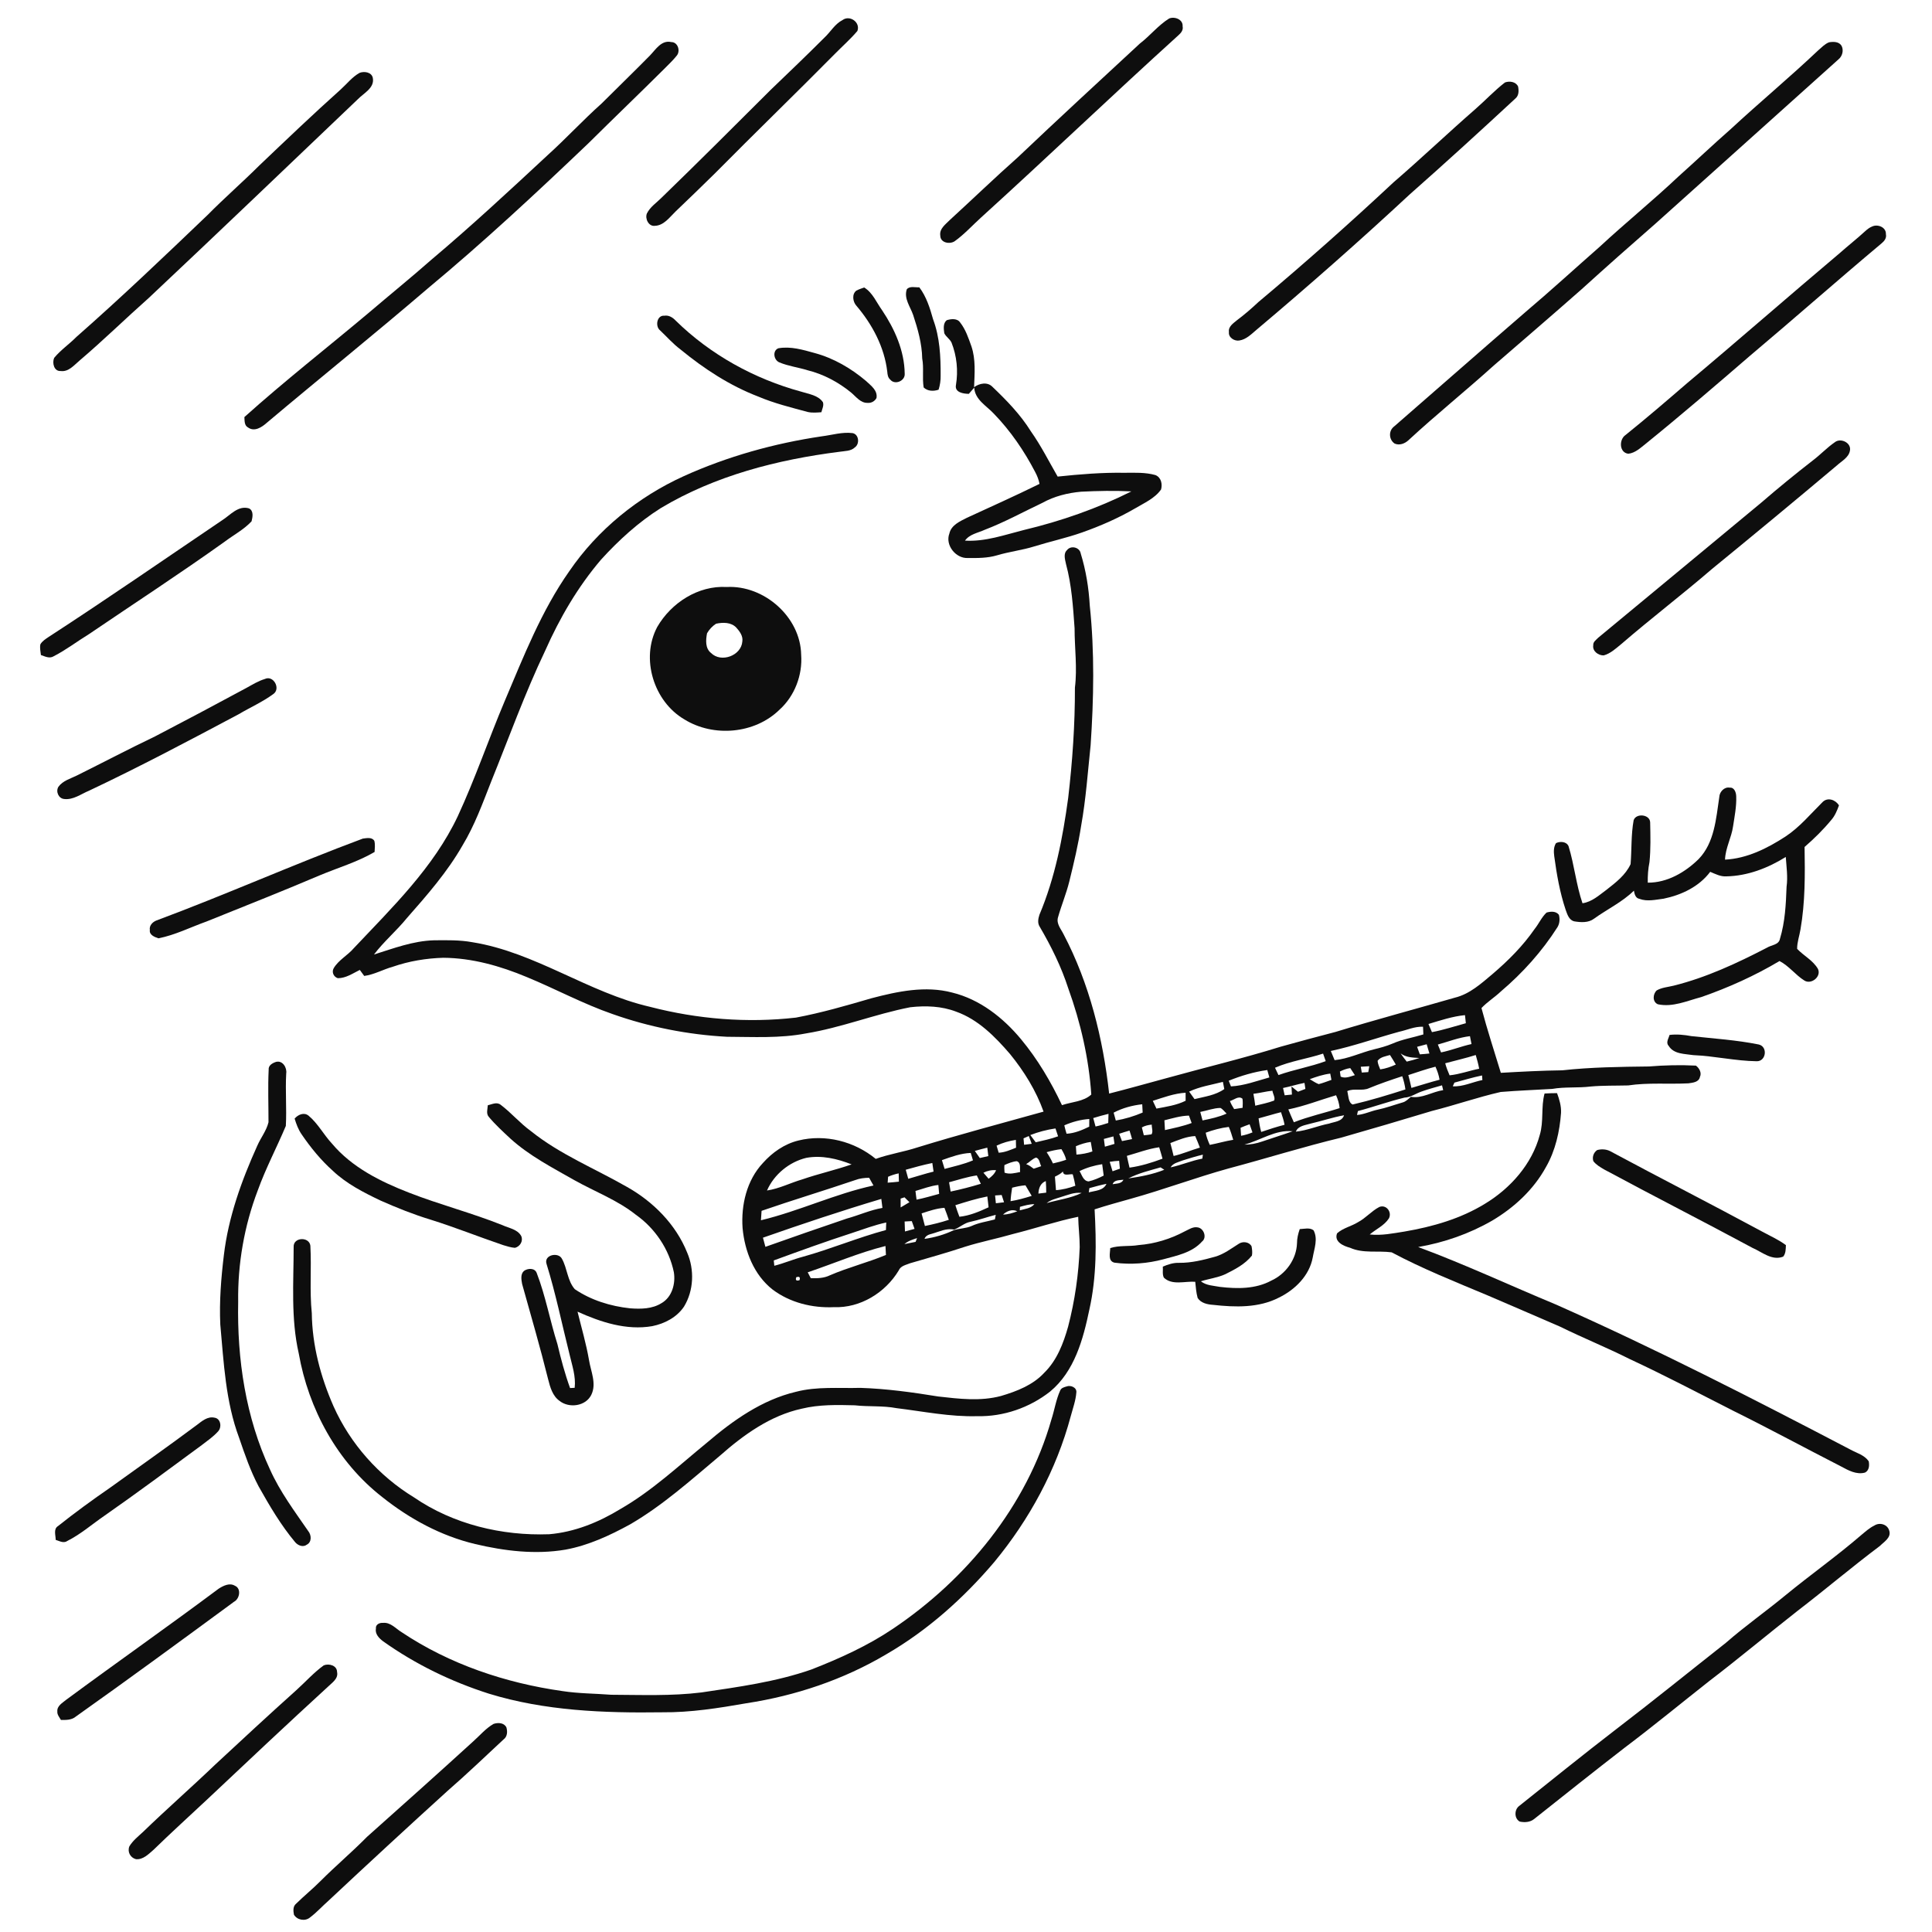 <svg xmlns="http://www.w3.org/2000/svg" width="1024pt" height="1024pt" viewBox="0 0 1024 1024" version="1.1">
<g id="#ffffffff">
<path fill="#ffffff" opacity="0" d=" M 0.00 0.00 L 1024.00 0.00 L 1024.00 1024.00 L 0.00 1024.00 L 0.00 0.00 M 619.67 9.80 C 613.84 13.43 609.54 18.97 604.11 23.12 C 582.48 43.15 560.80 63.12 539.42 83.42 C 527.24 94.22 515.52 105.53 503.51 116.52 C 501.25 118.85 497.80 121.17 498.37 124.88 C 498.38 128.68 503.29 129.61 505.97 127.88 C 511.15 124.17 515.43 119.40 520.14 115.14 C 555.25 83.28 589.49 50.48 624.63 18.65 C 625.98 17.46 627.25 15.91 626.81 13.97 C 627.12 10.31 622.61 8.60 619.67 9.80 M 446.55 10.64 C 442.47 12.70 440.22 16.92 436.95 19.95 C 427.62 29.29 418.07 38.41 408.55 47.55 C 389.36 66.70 370.18 85.86 350.71 104.72 C 348.03 107.44 344.61 109.62 342.87 113.14 C 341.75 115.88 343.77 120.11 347.07 119.69 C 351.89 119.54 354.91 115.13 358.08 112.08 C 365.09 105.43 372.00 98.67 378.91 91.91 C 399.96 70.63 421.47 49.81 442.53 28.53 C 446.49 24.48 450.79 20.74 454.44 16.41 C 456.15 11.83 450.37 7.77 446.55 10.64 M 344.45 29.45 C 336.02 38.02 327.36 46.36 318.86 54.86 C 309.00 63.65 300.05 73.40 290.25 82.24 C 270.02 101.05 249.76 119.86 228.63 137.66 C 217.81 147.19 206.60 156.27 195.63 165.63 C 173.62 184.14 150.93 201.84 129.53 221.06 C 129.66 223.06 129.44 225.54 131.55 226.62 C 134.83 228.95 138.68 226.50 141.23 224.24 C 169.65 200.29 198.60 177.00 226.82 152.81 C 256.23 128.37 284.25 102.30 311.91 75.90 C 325.30 62.62 338.92 49.58 352.29 36.28 C 354.42 34.08 356.70 32.00 358.61 29.59 C 360.77 27.19 359.38 22.31 355.83 22.30 C 350.56 21.08 347.56 26.25 344.45 29.45 M 969.42 22.42 C 967.17 23.29 965.50 25.16 963.69 26.68 C 948.61 40.97 932.62 54.25 917.38 68.37 C 907.98 76.63 898.90 85.23 889.57 93.58 C 876.01 106.38 861.50 118.13 847.83 130.82 C 834.69 142.36 821.80 154.18 808.45 165.46 C 785.21 185.53 762.17 205.82 739.00 225.96 C 735.89 228.20 736.04 232.97 739.17 235.09 C 741.68 236.23 744.54 235.15 746.47 233.37 C 761.19 219.75 776.84 207.17 791.72 193.74 C 807.27 180.28 822.88 166.90 838.30 153.30 C 851.25 141.55 864.33 129.96 877.50 118.47 C 909.86 89.51 942.10 60.44 974.43 31.46 C 976.52 29.78 977.31 26.63 976.05 24.25 C 974.67 21.99 971.72 22.03 969.42 22.42 M 190.57 38.62 C 186.62 40.83 183.82 44.51 180.50 47.49 C 165.91 60.54 151.76 74.07 137.58 87.57 C 128.55 96.55 118.94 104.92 109.99 113.98 C 87.15 135.84 64.28 157.67 40.54 178.54 C 36.73 182.40 32.17 185.49 28.70 189.69 C 27.56 192.34 28.59 196.85 32.14 196.65 C 36.36 197.22 39.23 193.56 42.13 191.14 C 54.72 180.43 66.53 168.85 78.90 157.88 C 116.00 123.01 152.75 87.76 189.62 52.63 C 192.75 49.36 198.63 46.65 197.60 41.28 C 196.96 38.23 193.10 37.64 190.57 38.62 M 797.64 43.72 C 792.05 48.04 787.22 53.26 781.90 57.89 C 767.30 70.62 753.28 83.98 738.61 96.63 C 715.31 118.39 691.46 139.57 667.03 160.05 C 663.40 163.45 659.65 166.71 655.67 169.68 C 653.74 171.33 650.92 173.04 651.36 176.00 C 650.98 178.87 654.31 180.98 656.93 180.46 C 660.53 179.90 663.21 177.13 665.88 174.88 C 693.51 151.60 720.63 127.71 747.10 103.11 C 766.04 86.39 784.70 69.35 803.23 52.17 C 805.09 50.61 805.04 48.00 804.61 45.82 C 803.39 43.27 800.05 42.81 797.64 43.72 M 992.27 120.05 C 990.84 120.60 989.66 121.57 988.55 122.56 C 984.20 126.56 979.54 130.21 975.12 134.13 C 948.00 156.99 921.33 180.37 894.14 203.14 C 883.39 212.42 872.62 221.67 861.57 230.56 C 858.06 232.93 858.16 239.90 863.03 240.49 C 866.68 240.11 869.47 237.40 872.23 235.23 C 890.98 220.05 909.28 204.32 927.54 188.56 C 950.89 168.91 973.76 148.69 997.15 129.09 C 998.67 127.86 1000.05 126.21 999.57 124.10 C 999.76 120.45 995.22 118.63 992.27 120.05 M 480.62 153.33 C 478.96 158.25 482.52 162.57 484.01 167.00 C 486.47 174.44 488.65 182.10 488.79 190.00 C 489.74 195.08 488.73 200.28 489.56 205.36 C 491.65 207.39 494.85 207.47 497.48 206.54 C 498.23 204.10 498.62 201.57 498.56 199.01 C 498.61 188.99 498.11 178.71 494.56 169.24 C 492.89 163.30 491.03 157.27 487.26 152.29 C 485.10 152.41 482.19 151.46 480.62 153.33 M 453.94 154.00 C 451.40 155.81 451.98 159.97 453.91 162.05 C 462.33 171.93 468.77 183.99 470.27 197.03 C 470.40 198.54 470.60 200.15 471.84 201.19 C 474.27 204.25 479.84 201.91 479.51 198.04 C 479.36 185.90 474.19 174.36 467.51 164.41 C 464.52 160.27 462.56 155.15 458.03 152.37 C 456.66 152.89 455.24 153.31 453.94 154.00 M 349.85 175.10 C 353.46 178.51 356.74 182.28 360.74 185.27 C 373.17 195.47 386.80 204.40 401.87 210.18 C 410.36 213.79 419.34 215.98 428.21 218.38 C 430.56 218.88 432.97 218.66 435.35 218.49 C 435.75 216.76 436.77 214.99 436.17 213.19 C 433.61 209.41 428.70 208.91 424.70 207.60 C 399.81 200.83 376.51 187.99 358.08 169.88 C 356.54 168.25 354.50 166.97 352.16 167.33 C 348.12 166.96 347.15 172.96 349.85 175.10 M 501.78 169.72 C 499.76 171.37 500.17 174.31 500.49 176.60 C 501.37 178.52 503.42 179.64 504.33 181.58 C 507.12 188.68 507.92 196.48 506.68 204.01 C 505.88 208.01 510.60 208.71 513.50 208.75 C 514.44 207.66 515.39 206.56 516.35 205.46 C 516.76 211.87 522.81 215.03 526.75 219.25 C 535.58 228.36 542.83 238.96 548.68 250.21 C 549.73 252.17 550.55 254.26 550.97 256.47 C 538.28 262.72 525.37 268.51 512.52 274.42 C 508.83 276.30 504.19 278.28 503.19 282.76 C 500.85 288.88 506.54 296.07 512.96 295.76 C 518.15 295.80 523.44 295.83 528.46 294.33 C 534.98 292.38 541.78 291.62 548.28 289.58 C 556.62 286.99 565.18 285.15 573.42 282.25 C 583.14 278.82 592.63 274.68 601.55 269.50 C 606.42 266.59 612.02 264.22 615.39 259.43 C 616.19 256.53 615.43 253.00 612.38 251.79 C 607.05 250.30 601.48 250.56 596.01 250.59 C 584.16 250.39 572.34 251.36 560.58 252.60 C 555.93 244.53 551.73 236.18 546.35 228.56 C 540.83 219.69 533.50 212.18 525.99 205.00 C 523.37 202.27 519.02 203.16 516.28 205.23 C 516.55 197.98 517.24 190.50 514.85 183.50 C 513.30 179.19 511.83 174.68 508.97 171.03 C 507.44 168.61 504.14 168.98 501.78 169.72 M 412.52 184.60 C 409.28 185.90 410.09 190.90 413.12 192.09 C 417.89 194.08 423.11 194.70 428.03 196.24 C 436.48 198.33 444.31 202.53 451.04 208.00 C 453.72 210.21 456.10 213.72 459.97 213.53 C 461.83 213.69 463.72 212.61 464.56 210.94 C 465.25 206.91 461.59 204.37 459.04 201.95 C 451.12 195.24 441.90 189.85 431.84 187.13 C 425.59 185.40 419.05 183.42 412.52 184.60 M 435.55 231.26 C 410.38 234.99 385.62 241.88 362.42 252.37 C 338.20 263.37 316.78 280.74 301.74 302.74 C 286.92 323.81 277.51 347.99 267.51 371.56 C 258.95 391.81 251.87 412.68 242.62 432.64 C 229.78 459.81 207.89 480.98 187.54 502.54 C 184.27 506.39 179.47 508.77 176.86 513.18 C 175.69 515.25 176.82 517.75 179.04 518.46 C 183.34 518.49 187.00 515.90 190.71 514.08 C 191.50 515.13 192.26 516.20 193.04 517.27 C 198.37 516.55 203.09 513.81 208.22 512.38 C 216.83 509.41 225.89 507.90 234.99 507.64 C 250.27 507.76 265.20 512.00 279.22 517.87 C 294.49 524.16 309.06 532.07 324.69 537.48 C 344.16 544.36 364.64 548.41 385.26 549.51 C 399.21 549.57 413.30 550.40 427.09 547.75 C 445.92 544.70 463.76 537.49 482.46 533.86 C 490.60 532.94 499.05 533.23 506.78 536.20 C 518.47 540.36 527.41 549.45 535.33 558.65 C 542.78 567.80 549.14 578.06 553.11 589.18 C 530.76 595.43 508.32 601.35 486.14 608.19 C 478.91 610.56 471.33 611.65 464.16 614.23 C 452.89 604.96 437.42 600.95 423.17 604.50 C 415.80 606.29 409.36 610.80 404.36 616.41 C 395.79 625.54 392.72 638.66 393.58 650.89 C 394.70 663.13 399.57 675.71 409.48 683.48 C 418.71 690.44 430.54 693.35 441.99 692.82 C 455.93 693.37 469.25 685.16 476.34 673.37 C 477.35 670.91 480.19 670.45 482.40 669.54 C 492.11 666.71 501.88 664.00 511.48 660.80 C 519.89 658.16 528.55 656.47 537.01 654.02 C 548.53 651.15 559.82 647.32 571.47 644.92 C 571.55 650.29 572.29 655.63 572.27 661.00 C 571.72 675.22 569.71 689.40 566.11 703.18 C 563.63 712.00 560.20 720.98 553.54 727.53 C 547.48 734.13 538.89 737.43 530.50 739.91 C 519.64 742.80 508.29 741.42 497.30 740.17 C 483.62 737.95 469.85 736.04 455.99 735.60 C 444.58 735.93 432.99 734.75 421.80 737.70 C 403.85 741.96 388.48 752.87 374.66 764.67 C 359.76 776.85 345.59 790.19 328.81 799.82 C 317.34 806.84 304.53 812.05 291.05 813.18 C 265.97 814.08 240.25 807.92 219.41 793.63 C 200.79 782.27 185.67 765.26 176.77 745.34 C 169.94 729.81 165.46 713.02 165.26 695.99 C 164.03 684.11 165.16 672.13 164.50 660.23 C 163.89 655.34 155.36 655.67 155.64 660.92 C 155.64 679.73 154.11 698.82 158.34 717.33 C 163.51 746.80 178.78 774.93 202.56 793.44 C 217.04 805.00 233.73 814.07 251.83 818.37 C 267.43 822.07 283.80 824.05 299.72 821.34 C 311.87 819.11 323.19 813.85 333.95 807.96 C 351.30 797.88 366.27 784.40 381.57 771.56 C 394.12 760.47 408.35 750.23 425.01 746.62 C 434.16 744.40 443.65 744.59 453.00 744.84 C 460.37 745.67 467.86 744.95 475.18 746.35 C 489.41 748.08 503.58 751.02 517.99 750.60 C 531.83 750.93 545.71 746.11 556.56 737.57 C 569.52 726.86 574.10 709.85 577.39 694.08 C 581.30 676.68 581.12 658.70 580.16 640.99 C 586.46 638.91 592.87 637.21 599.25 635.39 C 616.71 630.54 633.69 624.15 651.16 619.31 C 671.11 614.02 690.81 607.80 710.88 602.97 C 726.93 598.37 742.97 593.68 758.95 588.83 C 771.18 585.77 783.11 581.57 795.41 578.77 C 804.48 578.02 813.59 577.70 822.68 577.15 C 829.41 575.96 836.27 576.72 843.03 575.88 C 849.65 575.29 856.31 575.47 862.96 575.30 C 873.51 573.71 884.26 574.73 894.89 574.19 C 897.20 573.85 900.45 573.62 901.00 570.78 C 902.06 568.63 900.63 566.08 898.87 564.80 C 890.59 564.38 882.26 564.57 874.00 565.25 C 858.66 565.43 843.31 565.62 828.06 567.29 C 817.18 567.42 806.33 568.01 795.47 568.62 C 792.01 557.20 788.25 545.81 785.21 534.29 C 788.28 531.03 792.22 528.60 795.49 525.49 C 807.05 515.67 817.32 504.26 825.47 491.45 C 826.69 489.49 826.83 487.02 826.24 484.84 C 824.64 482.83 821.90 483.04 819.70 483.68 C 817.07 486.15 815.63 489.59 813.38 492.39 C 807.18 501.36 799.43 509.12 791.16 516.18 C 785.14 521.25 778.97 526.87 771.13 528.78 C 750.04 534.86 728.83 540.53 707.83 546.95 C 698.18 549.49 688.53 552.02 678.93 554.73 C 658.72 561.02 638.11 565.92 617.72 571.59 C 607.77 574.27 597.85 577.10 587.87 579.62 C 584.61 550.42 577.44 521.31 563.72 495.18 C 562.35 492.40 559.81 489.62 560.74 486.30 C 562.55 479.85 565.17 473.65 566.77 467.13 C 569.19 457.37 571.50 447.56 573.04 437.61 C 575.57 423.53 576.54 409.24 578.05 395.03 C 579.71 370.40 580.20 345.57 577.60 320.98 C 577.08 311.64 575.56 302.30 572.81 293.36 C 572.24 290.02 567.53 288.93 565.54 291.57 C 563.48 293.45 564.51 296.58 565.00 298.94 C 568.01 310.06 568.74 321.57 569.55 333.00 C 569.54 343.49 571.04 354.00 569.73 364.47 C 569.78 384.02 568.43 403.52 566.16 422.93 C 563.29 444.00 559.23 465.16 550.92 484.84 C 550.26 486.84 549.82 489.23 551.03 491.12 C 557.13 501.53 562.52 512.40 566.22 523.91 C 572.75 541.98 577.10 560.94 578.41 580.12 C 574.32 583.93 568.00 583.99 562.87 585.76 C 557.01 573.34 549.97 561.41 541.18 550.82 C 531.68 539.38 519.33 529.66 504.67 526.08 C 490.46 522.31 475.71 525.47 461.84 529.11 C 448.63 532.97 435.40 536.81 421.87 539.35 C 396.05 542.31 369.69 540.17 344.56 533.65 C 311.77 526.12 283.81 504.75 250.36 499.39 C 243.63 498.16 236.75 498.31 229.94 498.38 C 218.95 498.70 208.59 502.65 198.22 505.91 C 203.46 498.98 210.17 493.36 215.64 486.62 C 226.33 474.47 237.10 462.19 245.15 448.08 C 251.58 437.47 255.80 425.76 260.32 414.27 C 269.72 391.06 278.20 367.45 288.98 344.83 C 296.65 327.54 306.29 310.99 318.60 296.58 C 327.99 286.26 338.41 276.76 350.24 269.30 C 378.98 252.09 412.06 243.61 445.06 239.44 C 447.77 239.00 450.97 239.19 453.08 237.13 C 455.71 235.36 455.31 230.30 451.97 229.57 C 446.43 228.84 441.00 230.59 435.55 231.26 M 972.46 234.42 C 968.35 237.24 964.93 240.93 960.97 243.94 C 951.58 251.21 942.40 258.73 933.42 266.48 C 904.68 290.37 875.86 314.15 847.10 337.99 C 846.02 339.13 844.29 340.22 844.46 342.00 C 843.93 345.13 847.15 347.44 849.99 347.38 C 853.66 346.38 856.46 343.66 859.35 341.34 C 875.12 327.72 891.70 315.08 907.48 301.49 C 929.66 283.36 951.73 265.10 973.64 246.65 C 976.12 244.38 979.81 242.52 980.48 238.97 C 981.47 234.74 975.60 231.86 972.46 234.42 M 117.72 275.76 C 87.10 296.46 56.70 317.52 25.69 337.65 C 24.12 338.73 22.39 339.79 21.41 341.48 C 21.00 343.36 21.49 345.29 21.68 347.18 C 23.84 347.92 26.31 349.24 28.51 347.80 C 35.05 344.44 40.91 339.93 47.17 336.09 C 71.16 319.80 95.47 303.97 119.07 287.11 C 123.82 283.53 129.26 280.69 133.33 276.31 C 133.93 274.06 134.52 270.68 131.97 269.45 C 126.19 267.75 122.10 273.01 117.72 275.76 M 385.16 311.12 C 370.08 310.23 355.75 319.51 348.35 332.30 C 339.42 349.04 346.50 371.82 362.74 381.30 C 378.20 390.88 400.07 388.99 413.15 376.16 C 421.19 368.91 425.43 357.76 424.63 347.00 C 424.26 326.95 404.92 310.06 385.16 311.12 M 140.32 359.90 C 136.88 360.94 133.82 362.84 130.70 364.56 C 114.58 373.26 98.40 381.87 82.14 390.33 C 68.24 396.97 54.61 404.14 40.81 411.00 C 37.41 412.70 33.37 413.74 31.00 416.96 C 29.42 419.41 30.94 423.17 33.97 423.48 C 38.82 424.09 42.94 420.83 47.21 419.08 C 74.09 406.39 100.36 392.46 126.60 378.50 C 132.66 374.91 139.18 372.04 144.86 367.86 C 148.95 365.06 144.93 357.64 140.32 359.90 M 911.26 422.45 C 909.55 433.80 908.74 446.60 900.32 455.32 C 893.15 462.36 883.66 467.90 873.35 467.83 C 873.27 464.17 873.53 460.52 874.26 456.93 C 874.96 449.96 874.77 442.93 874.62 435.94 C 874.59 431.59 867.11 430.84 865.86 434.76 C 864.47 442.42 864.87 450.27 864.25 458.00 C 861.63 463.77 856.39 467.75 851.53 471.57 C 847.59 474.44 843.78 478.04 838.75 478.74 C 835.39 468.91 834.43 458.46 831.38 448.54 C 830.31 445.97 826.85 445.82 824.71 446.88 C 823.40 448.96 823.47 451.46 823.78 453.81 C 825.07 463.37 826.73 472.95 829.80 482.13 C 830.68 484.54 831.53 487.66 834.41 488.34 C 837.87 488.91 841.89 489.18 844.85 486.94 C 851.82 481.88 859.80 478.17 866.00 472.07 C 866.33 473.81 866.80 476.01 868.88 476.39 C 873.05 477.97 877.48 476.85 881.73 476.33 C 891.20 474.38 900.52 469.99 906.44 462.09 C 909.18 463.21 911.93 464.70 915.00 464.49 C 926.24 464.28 937.04 460.10 946.50 454.21 C 946.86 459.46 947.65 464.74 946.92 470.01 C 946.58 479.27 946.12 488.67 943.41 497.59 C 942.82 500.86 938.83 500.83 936.50 502.31 C 920.69 510.51 904.40 518.11 887.05 522.43 C 884.05 523.18 880.83 523.36 878.10 524.93 C 876.00 526.88 875.72 530.97 878.68 532.28 C 886.61 533.99 894.21 530.44 901.71 528.47 C 916.10 523.46 930.08 517.18 943.17 509.37 C 948.22 511.96 951.62 516.76 956.39 519.73 C 960.00 521.97 965.45 517.68 963.57 513.58 C 960.99 509.05 956.04 506.62 952.52 502.92 C 952.48 499.41 953.73 496.07 954.29 492.64 C 956.81 478.22 956.71 463.50 956.46 448.91 C 961.54 444.51 966.36 439.77 970.64 434.58 C 972.58 432.36 973.69 429.61 974.69 426.88 C 972.92 423.92 968.73 422.40 966.03 425.08 C 959.67 431.38 953.90 438.40 946.35 443.38 C 936.72 449.64 925.98 455.03 914.30 455.63 C 914.50 449.48 917.71 444.01 918.56 437.98 C 919.35 432.72 920.44 427.44 920.23 422.10 C 920.20 420.09 919.26 417.22 916.78 417.47 C 913.91 416.94 911.36 419.71 911.26 422.45 M 82.79 487.92 C 80.78 488.76 79.03 490.61 79.42 492.93 C 79.04 495.55 81.99 496.67 83.99 497.33 C 92.84 495.58 100.97 491.45 109.42 488.43 C 129.37 480.38 149.40 472.49 169.20 464.06 C 178.99 459.94 189.36 456.94 198.54 451.56 C 198.63 449.60 198.91 447.61 198.41 445.69 C 197.19 443.58 194.29 444.22 192.29 444.48 C 155.49 458.19 119.59 474.22 82.79 487.92 M 884.89 548.54 C 884.42 550.40 882.77 552.59 884.43 554.33 C 887.18 558.81 892.91 558.51 897.48 559.24 C 908.71 559.70 919.79 562.32 931.04 562.48 C 936.11 562.65 937.11 554.69 932.12 553.59 C 920.38 551.23 908.38 550.47 896.49 549.17 C 892.66 548.47 888.76 548.06 884.89 548.54 M 146.31 562.82 C 144.44 563.43 142.17 564.66 142.40 566.96 C 141.95 576.24 142.33 585.54 142.31 594.82 C 141.22 599.31 138.22 603.01 136.39 607.20 C 128.04 625.69 121.04 645.05 118.65 665.30 C 117.18 677.47 116.20 689.75 116.76 702.02 C 118.59 722.18 119.55 742.86 126.72 762.03 C 129.73 770.81 132.73 779.63 137.10 787.86 C 142.88 798.15 148.89 808.38 156.49 817.45 C 157.95 819.14 160.64 820.23 162.61 818.71 C 165.32 817.37 165.09 813.59 163.39 811.54 C 156.14 801.00 148.40 790.66 143.14 778.94 C 130.21 751.24 125.62 720.37 126.24 690.00 C 125.95 669.85 129.47 649.65 136.66 630.83 C 140.87 619.15 146.70 608.17 151.50 596.76 C 152.00 587.52 151.18 578.23 151.70 568.98 C 152.20 565.89 149.80 561.91 146.31 562.82 M 818.65 579.58 C 816.68 586.77 818.29 594.37 816.12 601.52 C 811.99 617.02 800.57 629.85 787.04 638.03 C 774.13 645.96 759.34 650.19 744.51 652.73 C 738.39 653.70 732.21 654.98 725.98 654.29 C 729.35 651.44 733.70 649.58 736.16 645.76 C 737.87 642.41 734.77 638.27 731.07 639.72 C 726.94 641.86 723.91 645.60 719.79 647.77 C 716.22 650.00 711.83 650.84 708.67 653.70 C 706.96 658.19 712.09 660.43 715.56 661.34 C 722.52 664.47 730.26 662.77 737.59 663.76 C 753.97 672.49 771.25 679.37 788.37 686.54 C 801.22 692.02 814.01 697.61 826.84 703.14 C 839.02 709.14 851.64 714.23 863.78 720.33 C 882.27 728.93 900.31 738.42 918.48 747.66 C 937.73 757.19 956.62 767.42 975.73 777.21 C 979.61 779.29 983.95 781.77 988.52 780.49 C 990.75 779.32 990.87 776.68 990.46 774.50 C 988.23 771.24 984.14 770.15 980.83 768.35 C 929.38 741.46 877.68 714.93 824.59 691.39 C 800.26 681.30 776.37 670.10 751.66 660.95 C 765.41 658.60 778.80 653.92 790.89 646.95 C 802.56 640.03 812.88 630.49 819.42 618.51 C 824.42 609.79 826.65 599.78 827.38 589.84 C 827.55 586.23 826.50 582.72 825.26 579.38 C 823.05 579.39 820.84 579.46 818.65 579.58 M 258.54 585.82 C 258.44 587.84 257.55 590.27 259.09 591.98 C 262.56 596.13 266.57 599.79 270.52 603.48 C 280.58 612.59 292.72 618.85 304.44 625.52 C 315.33 631.62 327.24 636.06 337.09 643.90 C 347.23 651.08 354.65 662.12 357.16 674.31 C 358.13 680.32 356.22 687.47 350.65 690.67 C 345.71 693.80 339.64 693.86 334.00 693.44 C 323.64 692.34 313.32 689.17 304.65 683.29 C 300.69 678.77 300.70 672.27 297.83 667.17 C 295.91 663.42 288.13 665.12 289.67 669.88 C 294.57 685.70 297.87 701.94 301.90 717.99 C 303.24 723.77 305.29 729.54 304.59 735.57 C 303.98 735.61 302.76 735.67 302.15 735.70 C 299.39 728.10 297.31 720.29 295.45 712.43 C 291.49 699.93 289.19 686.93 284.46 674.69 C 283.44 671.94 279.70 672.13 277.70 673.63 C 275.78 675.35 276.32 678.27 276.73 680.53 C 281.43 697.36 286.33 714.14 290.54 731.11 C 291.60 735.27 292.86 739.88 296.57 742.50 C 301.64 746.53 310.46 745.36 313.41 739.27 C 316.32 733.32 313.12 726.81 312.17 720.77 C 310.67 712.12 308.19 703.72 306.10 695.21 C 318.43 700.78 332.01 705.24 345.69 702.89 C 352.29 701.56 358.67 698.24 362.52 692.56 C 367.72 684.05 368.13 673.02 364.22 663.92 C 358.21 648.91 346.13 636.81 332.14 628.99 C 315.19 619.29 296.78 611.85 281.44 599.55 C 275.68 595.40 271.07 589.88 265.42 585.60 C 263.30 583.88 260.80 585.31 258.54 585.82 M 156.16 592.88 C 157.04 595.79 158.11 598.69 159.86 601.22 C 164.65 608.25 170.07 614.89 176.43 620.57 C 183.72 627.46 192.75 632.06 201.73 636.34 C 210.37 640.16 219.16 643.69 228.21 646.44 C 241.20 650.49 253.82 655.58 266.70 659.94 C 268.73 660.57 270.80 661.21 272.94 661.38 C 275.65 660.68 277.44 657.77 276.25 655.10 C 274.26 651.52 269.76 650.96 266.36 649.38 C 250.10 642.87 233.10 638.51 216.79 632.14 C 201.66 626.26 186.50 618.74 175.89 606.06 C 171.51 601.36 168.50 595.44 163.52 591.31 C 161.10 589.37 157.94 590.79 156.16 592.88 M 846.54 609.56 C 844.63 610.83 843.79 613.27 844.51 615.45 C 846.00 617.36 848.13 618.61 850.20 619.82 C 876.29 633.89 902.72 647.32 928.81 661.38 C 933.96 663.60 939.16 668.36 945.12 666.05 C 946.55 664.32 946.46 662.05 946.57 659.95 C 942.74 657.07 938.33 655.16 934.17 652.87 C 907.30 638.36 880.10 624.48 853.21 610.03 C 851.14 609.07 848.72 608.96 846.54 609.56 M 627.69 652.78 C 620.21 656.75 611.94 659.26 603.49 659.91 C 598.50 660.77 593.32 659.94 588.45 661.51 C 588.41 664.19 587.07 668.34 590.67 669.24 C 599.33 670.40 608.24 669.69 616.68 667.43 C 623.90 665.47 631.88 663.89 637.10 658.04 C 639.79 655.97 638.11 651.13 634.93 650.56 C 632.26 649.99 629.98 651.74 627.69 652.78 M 688.89 651.45 C 688.04 653.88 687.43 656.39 687.44 658.98 C 687.13 667.47 681.48 675.27 673.81 678.75 C 665.50 683.26 655.75 683.15 646.61 682.08 C 643.16 681.42 639.37 681.39 636.48 679.11 C 640.74 677.76 645.27 677.23 649.37 675.39 C 654.54 672.80 659.88 670.09 663.55 665.47 C 663.86 663.84 663.64 662.17 663.36 660.58 C 662.08 658.13 658.63 657.80 656.51 659.27 C 652.51 661.79 648.67 664.75 644.06 666.07 C 637.84 667.81 631.47 669.40 624.97 669.33 C 621.95 669.22 619.06 670.17 616.32 671.34 C 616.48 673.25 615.97 675.38 616.86 677.16 C 621.26 681.42 628.04 678.96 633.50 679.37 C 633.80 682.23 634.00 685.13 634.77 687.93 C 636.51 690.68 639.95 691.40 642.98 691.60 C 654.64 692.91 667.18 693.29 677.89 687.74 C 686.42 683.58 694.02 676.09 695.78 666.47 C 696.59 661.77 698.64 656.65 696.22 652.10 C 694.18 650.47 691.27 651.37 688.89 651.45 M 565.29 734.86 C 563.98 735.24 562.48 735.61 561.91 737.02 C 559.69 741.93 558.91 747.33 557.25 752.44 C 544.22 798.18 512.37 837.01 473.25 863.30 C 459.86 872.32 445.07 879.00 430.08 884.86 C 411.26 891.43 391.40 894.11 371.77 897.03 C 355.93 898.99 339.93 898.33 324.00 898.26 C 315.35 897.59 306.65 897.63 298.06 896.30 C 267.95 892.04 238.27 882.08 212.89 865.10 C 209.75 863.21 207.03 859.76 203.01 860.16 C 201.21 860.00 199.00 861.00 199.24 863.13 C 198.70 866.07 200.92 868.32 203.08 869.94 C 220.14 882.08 239.19 891.32 259.13 897.68 C 288.82 906.81 320.16 907.99 351.00 907.55 C 366.03 907.70 380.89 905.33 395.65 902.75 C 421.68 898.78 447.10 890.24 469.78 876.79 C 491.61 864.15 510.66 847.11 526.95 827.95 C 545.61 805.38 559.92 779.03 567.50 750.68 C 568.62 746.48 570.17 742.33 570.49 737.99 C 570.78 735.35 567.41 734.01 565.29 734.86 M 104.32 755.28 C 89.20 766.57 73.75 777.40 58.45 788.44 C 49.00 794.96 39.71 801.72 30.74 808.86 C 28.21 810.44 29.53 813.75 29.52 816.17 C 31.51 816.76 33.73 818.16 35.71 816.72 C 42.81 813.15 48.84 807.84 55.36 803.37 C 72.79 791.21 89.84 778.53 106.94 765.93 C 109.92 763.64 113.06 761.49 115.58 758.69 C 117.65 756.51 117.06 751.85 113.69 751.40 C 110.00 750.58 107.04 753.23 104.32 755.28 M 993.46 808.56 C 990.88 809.80 988.75 811.76 986.56 813.56 C 973.63 824.72 959.66 834.59 946.46 845.42 C 936.03 854.05 924.92 861.82 914.74 870.74 C 895.34 886.02 876.15 901.57 856.54 916.57 C 839.23 929.88 822.26 943.62 805.18 957.21 C 802.57 959.14 802.52 963.86 805.50 965.48 C 808.09 966.03 811.02 965.85 813.15 964.10 C 829.13 951.43 845.08 938.69 861.23 926.22 C 876.40 914.79 891.06 902.71 905.98 890.96 C 921.82 878.85 937.10 866.05 952.79 853.75 C 967.47 842.48 981.59 830.49 996.39 819.38 C 998.61 817.15 1002.58 814.89 1001.31 811.21 C 1000.37 807.90 996.23 806.74 993.46 808.56 M 115.94 842.01 C 89.19 861.97 61.86 881.14 35.01 900.97 C 33.08 902.59 30.14 904.16 30.39 907.11 C 30.24 908.84 31.50 910.18 32.29 911.60 C 34.94 911.64 37.79 911.71 39.98 909.97 C 68.21 889.96 96.12 869.48 124.00 848.99 C 127.06 847.43 128.02 841.93 124.51 840.48 C 121.68 838.78 118.42 840.45 115.94 842.01 M 171.60 882.67 C 166.25 886.53 161.84 891.53 156.94 895.93 C 142.53 908.84 128.35 922.00 114.17 935.17 C 101.57 947.25 88.43 958.74 75.89 970.88 C 73.31 973.30 70.42 975.52 68.57 978.60 C 67.41 981.49 69.05 984.61 72.05 985.40 C 75.87 985.76 78.76 982.69 81.41 980.40 C 90.70 971.35 100.31 962.64 109.78 953.77 C 131.07 933.72 152.34 913.66 173.92 893.91 C 176.09 891.78 179.44 889.70 178.65 886.16 C 178.62 882.71 174.32 881.55 171.60 882.67 M 261.61 913.70 C 257.49 916.05 254.41 919.76 250.91 922.89 C 232.24 939.91 213.40 956.74 194.54 973.55 C 186.60 981.61 177.94 988.92 169.94 996.93 C 165.79 1001.12 161.19 1004.83 156.99 1008.96 C 155.19 1010.40 155.42 1012.78 155.79 1014.82 C 157.49 1017.69 161.65 1018.44 164.23 1016.36 C 167.85 1013.65 170.88 1010.25 174.27 1007.27 C 195.10 987.76 216.07 968.40 237.20 949.22 C 247.36 940.39 257.07 931.06 266.93 921.91 C 268.95 920.41 269.03 917.77 268.41 915.56 C 267.16 913.02 263.96 912.92 261.61 913.70 Z" />
<path fill="#ffffff" opacity="0" d=" M 552.53 266.50 C 558.81 263.01 565.91 261.24 573.03 260.61 C 581.90 260.17 590.80 259.98 599.67 260.45 C 581.62 269.49 562.38 276.21 542.75 280.89 C 532.48 283.47 522.22 287.20 511.47 286.54 C 513.89 283.09 518.28 282.49 521.86 280.83 C 532.42 276.79 542.33 271.33 552.53 266.50 Z" />
<path fill="#ffffff" opacity="0" d=" M 379.51 330.59 C 383.12 329.79 387.54 329.74 390.27 332.66 C 392.07 334.66 393.91 337.15 393.45 340.01 C 392.88 347.55 382.17 351.45 376.87 346.10 C 373.70 343.64 374.08 339.18 374.74 335.67 C 375.89 333.63 377.55 331.87 379.51 330.59 Z" />
<path fill="#ffffff" opacity="0" d=" M 757.11 542.74 C 763.46 540.83 769.84 538.69 776.47 538.04 C 776.62 539.46 776.79 540.89 776.93 542.33 C 770.95 543.95 765.06 545.92 758.96 547.06 C 758.33 545.61 757.71 544.18 757.11 542.74 Z" />
<path fill="#ffffff" opacity="0" d=" M 741.50 546.87 C 745.74 545.96 749.81 543.97 754.24 544.20 C 754.28 545.55 754.34 546.91 754.41 548.27 C 748.99 549.92 743.32 550.82 738.10 553.11 C 734.87 554.50 731.45 555.39 728.04 556.22 C 721.11 557.95 714.54 561.22 707.37 561.90 C 706.68 560.28 705.99 558.67 705.36 557.04 C 717.61 554.42 729.43 550.17 741.50 546.87 Z" />
<path fill="#ffffff" opacity="0" d=" M 762.09 553.63 C 767.74 552.06 773.24 549.88 779.11 549.19 C 779.38 550.58 779.66 551.97 779.93 553.37 C 774.47 554.56 769.26 556.70 763.79 557.80 C 763.23 556.40 762.64 555.02 762.09 553.63 Z" />
<path fill="#ffffff" opacity="0" d=" M 751.09 554.83 C 752.78 554.39 754.47 553.94 756.17 553.47 C 756.63 555.11 757.12 556.74 757.62 558.38 C 755.92 558.56 754.23 558.72 752.54 558.82 C 752.05 557.48 751.56 556.16 751.09 554.83 Z" />
<path fill="#ffffff" opacity="0" d=" M 742.36 558.32 C 745.26 560.55 748.83 560.52 752.32 560.76 C 750.11 561.53 747.85 562.14 745.59 562.68 C 744.48 561.24 743.36 559.81 742.36 558.32 Z" />
<path fill="#ffffff" opacity="0" d=" M 675.78 565.93 C 683.93 562.37 692.84 561.20 701.26 558.43 C 701.72 559.75 702.19 561.09 702.66 562.43 C 694.49 565.45 685.83 566.87 677.62 569.81 C 676.98 568.51 676.38 567.22 675.78 565.93 Z" />
<path fill="#ffffff" opacity="0" d=" M 730.15 562.25 C 731.65 560.19 734.43 559.86 736.72 559.18 C 737.80 560.83 738.80 562.52 739.81 564.24 C 737.17 565.43 734.42 566.40 731.55 566.80 C 730.94 565.32 730.27 563.85 730.15 562.25 Z" />
<path fill="#ffffff" opacity="0" d=" M 765.99 563.56 C 771.38 562.08 776.84 560.88 782.17 559.18 C 782.87 561.57 783.55 563.98 783.99 566.45 C 778.73 567.49 773.66 569.40 768.31 569.94 C 767.41 567.86 766.57 565.75 765.99 563.56 Z" />
<path fill="#ffffff" opacity="0" d=" M 721.24 565.40 C 722.73 565.29 724.24 565.19 725.75 565.12 C 725.56 566.15 725.38 567.19 725.22 568.24 C 724.06 568.31 722.91 568.39 721.77 568.47 C 721.59 567.44 721.41 566.42 721.24 565.40 Z" />
<path fill="#ffffff" opacity="0" d=" M 746.44 569.82 C 751.22 568.29 755.95 566.59 760.82 565.37 C 761.81 567.58 762.62 569.87 763.00 572.28 C 757.98 573.57 753.06 575.20 748.08 576.62 C 747.59 574.33 747.03 572.07 746.44 569.82 Z" />
<path fill="#ffffff" opacity="0" d=" M 710.17 567.93 C 711.90 567.07 713.72 566.39 715.66 566.11 C 716.47 567.35 717.29 568.59 718.10 569.85 C 715.64 570.56 713.08 571.79 710.57 570.64 C 710.47 569.96 710.27 568.61 710.17 567.93 Z" />
<path fill="#ffffff" opacity="0" d=" M 651.25 572.81 C 657.80 570.14 664.68 568.12 671.69 567.14 C 672.05 568.44 672.41 569.75 672.79 571.06 C 666.08 572.92 659.45 575.44 652.44 575.81 C 652.02 574.81 651.62 573.82 651.25 572.81 Z" />
<path fill="#ffffff" opacity="0" d=" M 694.20 571.98 C 697.72 570.69 701.32 569.49 705.06 569.03 C 705.22 569.86 705.54 571.53 705.69 572.36 C 703.44 573.12 701.24 574.05 698.93 574.61 C 697.24 573.94 695.74 572.88 694.20 571.98 Z" />
<path fill="#ffffff" opacity="0" d=" M 770.87 573.81 C 775.73 572.50 780.58 571.05 785.52 570.01 C 785.56 570.62 785.65 571.84 785.70 572.45 C 780.45 573.48 775.44 576.09 770.00 575.76 C 770.22 575.27 770.65 574.30 770.87 573.81 Z" />
<path fill="#ffffff" opacity="0" d=" M 725.68 576.73 C 731.43 574.35 737.31 572.37 743.22 570.42 C 744.00 572.69 744.58 575.03 744.90 577.42 C 735.67 580.38 726.37 583.22 716.94 585.41 C 714.57 584.38 714.72 580.62 714.08 578.30 C 717.80 576.62 721.99 578.47 725.68 576.73 Z" />
<path fill="#ffffff" opacity="0" d=" M 630.27 578.57 C 635.92 575.90 642.16 574.98 648.16 573.42 C 648.39 574.68 648.63 575.95 648.90 577.22 C 644.27 580.53 638.50 581.22 633.12 582.56 C 632.17 581.22 631.22 579.89 630.27 578.57 Z" />
<path fill="#ffffff" opacity="0" d=" M 680.04 576.66 C 683.87 575.92 687.57 574.66 691.41 573.96 C 691.53 574.76 691.76 576.35 691.88 577.15 C 690.56 577.64 689.25 578.14 687.95 578.65 C 686.79 577.71 685.65 576.78 684.51 575.85 C 684.57 576.92 684.69 579.07 684.75 580.14 C 683.46 580.26 682.17 580.39 680.90 580.53 C 680.62 579.23 680.33 577.94 680.04 576.66 Z" />
<path fill="#ffffff" opacity="0" d=" M 753.48 578.52 C 757.02 577.25 760.67 576.30 764.30 575.25 C 764.45 575.89 764.76 577.16 764.91 577.80 C 759.13 578.62 753.73 582.39 747.78 581.33 C 746.44 582.50 745.16 583.87 743.38 584.33 C 738.95 585.62 734.62 587.24 730.09 588.17 C 726.43 588.95 723.01 590.68 719.25 590.97 C 719.36 590.45 719.59 589.41 719.71 588.89 C 727.99 586.72 736.05 583.78 744.38 581.77 C 747.71 581.63 750.41 579.57 753.48 578.52 Z" />
<path fill="#ffffff" opacity="0" d=" M 664.33 579.74 C 667.72 579.35 671.02 578.45 674.42 578.10 C 674.59 579.81 676.02 581.66 675.32 583.32 C 672.08 584.55 668.67 585.23 665.31 586.05 C 665.04 583.93 664.75 581.83 664.33 579.74 Z" />
<path fill="#ffffff" opacity="0" d=" M 611.01 583.47 C 616.69 581.66 622.38 579.52 628.39 579.17 C 628.38 580.58 628.40 582.00 628.41 583.42 C 623.58 585.82 618.17 586.58 612.94 587.58 C 612.29 586.20 611.63 584.84 611.01 583.47 Z" />
<path fill="#ffffff" opacity="0" d=" M 682.84 588.01 C 691.49 586.23 699.71 583.00 708.14 580.50 C 709.11 582.66 709.81 584.94 710.03 587.32 C 701.97 589.93 693.66 591.71 685.77 594.83 C 684.76 592.56 683.75 590.30 682.84 588.01 Z" />
<path fill="#ffffff" opacity="0" d=" M 651.88 583.56 C 654.03 583.06 656.45 580.55 658.54 582.36 C 658.76 583.94 658.69 585.55 658.61 587.16 C 657.11 587.39 655.61 587.62 654.13 587.85 C 653.25 586.48 652.46 585.07 651.88 583.56 Z" />
<path fill="#ffffff" opacity="0" d=" M 590.25 589.73 C 594.96 587.27 600.14 585.86 605.41 585.29 C 605.48 586.75 605.55 588.21 605.63 589.68 C 601.07 591.63 596.29 593.07 591.40 593.90 C 591.01 592.50 590.62 591.12 590.25 589.73 Z" />
<path fill="#ffffff" opacity="0" d=" M 636.16 589.35 C 639.72 588.69 643.19 587.29 646.84 587.23 C 648.17 587.92 649.04 589.22 650.13 590.23 C 646.07 592.04 641.70 592.98 637.37 593.85 C 636.95 592.35 636.55 590.85 636.16 589.35 Z" />
<path fill="#ffffff" opacity="0" d=" M 579.44 592.60 C 582.11 591.75 584.81 591.03 587.53 590.36 C 587.48 591.96 587.43 593.58 587.39 595.19 C 585.17 595.91 582.94 596.60 580.66 597.07 C 580.26 595.57 579.85 594.08 579.44 592.60 Z" />
<path fill="#ffffff" opacity="0" d=" M 667.07 592.76 C 671.05 591.73 674.97 590.47 678.96 589.48 C 679.69 591.67 680.44 593.87 680.84 596.16 C 676.65 597.21 672.56 598.58 668.47 599.95 C 667.78 597.60 667.41 595.18 667.07 592.76 Z" />
<path fill="#ffffff" opacity="0" d=" M 617.16 593.78 C 621.44 592.73 625.71 591.39 630.17 591.29 C 630.62 592.60 631.10 593.91 631.60 595.22 C 627.01 596.93 622.20 597.90 617.45 598.97 C 617.36 597.23 617.26 595.50 617.16 593.78 Z" />
<path fill="#ffffff" opacity="0" d=" M 694.46 595.58 C 700.46 594.20 706.31 592.20 712.38 591.12 C 711.27 594.48 707.27 594.52 704.44 595.53 C 698.49 596.67 692.87 599.20 686.82 599.79 C 688.07 596.69 691.68 596.43 694.46 595.58 Z" />
<path fill="#ffffff" opacity="0" d=" M 564.11 596.45 C 568.31 594.61 572.77 593.40 577.35 593.09 C 577.31 594.44 577.30 595.79 577.31 597.16 C 573.52 598.99 569.55 600.68 565.30 600.90 C 564.84 599.42 564.44 597.94 564.11 596.45 Z" />
<path fill="#ffffff" opacity="0" d=" M 605.21 597.56 C 606.82 596.64 608.63 596.24 610.47 596.08 C 610.36 597.74 611.29 599.70 610.34 601.22 C 608.99 601.47 607.61 601.58 606.26 601.73 C 605.88 600.34 605.53 598.95 605.21 597.56 Z" />
<path fill="#ffffff" opacity="0" d=" M 657.52 597.75 C 659.09 597.07 660.69 596.45 662.32 595.89 C 662.84 597.31 663.34 598.75 663.84 600.20 C 661.89 600.99 659.87 601.62 657.81 601.99 C 657.71 600.57 657.62 599.16 657.52 597.75 Z" />
<path fill="#ffffff" opacity="0" d=" M 546.10 601.60 C 550.38 599.93 554.87 598.76 559.42 598.10 C 559.88 599.48 560.35 600.86 560.81 602.26 C 556.96 603.68 552.93 604.50 548.95 605.44 C 548.00 604.15 547.04 602.87 546.10 601.60 Z" />
<path fill="#ffffff" opacity="0" d=" M 639.05 600.36 C 643.01 598.90 647.10 597.79 651.29 597.29 C 652.26 599.50 652.94 601.81 653.64 604.12 C 649.45 604.79 645.38 606.02 641.21 606.81 C 640.28 604.73 639.45 602.60 639.05 600.36 Z" />
<path fill="#ffffff" opacity="0" d=" M 593.18 600.92 C 595.00 600.34 596.82 599.74 598.66 599.23 C 599.16 600.71 599.61 602.22 600.02 603.74 C 598.24 604.13 596.46 604.48 594.68 604.80 C 594.18 603.49 593.67 602.21 593.18 600.92 Z" />
<path fill="#ffffff" opacity="0" d=" M 659.54 606.66 C 668.07 604.47 675.93 598.65 685.14 599.59 C 679.79 601.53 674.35 603.16 668.98 605.02 C 665.95 606.07 662.76 606.73 659.54 606.66 Z" />
<path fill="#ffffff" opacity="0" d=" M 585.07 603.66 C 586.76 603.24 588.44 602.78 590.12 602.32 C 590.32 603.63 590.52 604.95 590.71 606.28 C 589.01 606.78 587.33 607.31 585.62 607.76 C 585.42 606.38 585.23 605.02 585.07 603.66 Z" />
<path fill="#ffffff" opacity="0" d=" M 620.31 605.85 C 624.57 604.23 628.85 602.35 633.47 602.14 C 634.35 604.15 635.21 606.18 635.97 608.25 C 631.29 609.63 626.80 611.60 622.04 612.70 C 621.52 610.40 620.89 608.12 620.31 605.85 Z" />
<path fill="#ffffff" opacity="0" d=" M 542.49 603.35 C 543.19 603.04 544.59 602.42 545.29 602.12 C 545.82 603.47 546.33 604.85 546.83 606.24 C 545.47 606.41 544.13 606.60 542.79 606.76 C 542.69 605.61 542.60 604.48 542.49 603.35 Z" />
<path fill="#ffffff" opacity="0" d=" M 528.21 607.22 C 531.43 605.66 534.90 604.71 538.43 604.16 C 538.45 605.53 538.49 606.92 538.53 608.31 C 535.54 609.46 532.58 610.84 529.32 610.96 C 528.93 609.71 528.56 608.46 528.21 607.22 Z" />
<path fill="#ffffff" opacity="0" d=" M 570.25 607.52 C 572.78 606.45 575.40 605.61 578.13 605.25 C 578.40 606.92 578.69 608.60 578.99 610.29 C 576.27 611.27 573.41 611.75 570.54 611.96 C 570.43 610.47 570.33 608.99 570.25 607.52 Z" />
<path fill="#ffffff" opacity="0" d=" M 597.27 612.63 C 602.95 611.05 608.53 608.89 614.39 608.07 C 615.00 610.07 615.61 612.08 616.16 614.12 C 610.51 616.24 604.66 618.05 598.67 618.87 C 598.20 616.78 597.67 614.72 597.27 612.63 Z" />
<path fill="#ffffff" opacity="0" d=" M 516.68 610.01 C 518.87 609.42 521.06 608.80 523.28 608.28 C 523.50 609.75 523.68 611.25 523.83 612.75 C 522.33 613.12 520.82 613.47 519.32 613.78 C 518.42 612.53 517.53 611.27 516.68 610.01 Z" />
<path fill="#ffffff" opacity="0" d=" M 554.74 610.68 C 557.31 609.95 559.91 609.36 562.58 609.07 C 563.61 610.84 564.63 612.66 565.09 614.70 C 562.80 615.50 560.45 616.13 558.08 616.65 C 557.14 614.56 556.00 612.57 554.74 610.68 Z" />
<path fill="#ffffff" opacity="0" d=" M 499.24 614.90 C 504.19 613.15 509.21 611.29 514.51 611.08 C 514.90 612.38 515.30 613.69 515.69 615.01 C 510.86 617.10 505.71 618.17 500.66 619.55 C 500.17 618.00 499.68 616.45 499.24 614.90 Z" />
<path fill="#ffffff" opacity="0" d=" M 626.89 615.04 C 630.41 613.93 633.94 612.84 637.54 611.99 C 637.47 612.52 637.33 613.57 637.26 614.10 C 631.52 615.16 626.14 617.53 620.44 618.73 C 621.78 616.40 624.61 616.00 626.89 615.04 Z" />
<path fill="#ffffff" opacity="0" d=" M 406.53 630.99 C 410.27 622.45 418.31 615.86 427.37 613.68 C 435.52 612.19 443.80 614.16 451.37 617.15 C 442.79 620.15 433.88 622.10 425.29 625.08 C 418.99 626.90 413.06 630.02 406.53 630.99 Z" />
<path fill="#ffffff" opacity="0" d=" M 543.88 617.01 C 545.69 615.98 547.09 614.27 549.07 613.55 C 550.99 613.93 551.02 616.60 551.86 618.09 C 550.53 618.53 549.21 618.98 547.90 619.45 C 546.63 618.50 545.38 617.53 543.88 617.01 Z" />
<path fill="#ffffff" opacity="0" d=" M 588.17 615.80 C 589.82 615.53 591.48 615.32 593.16 615.25 C 593.29 616.63 593.44 618.03 593.56 619.43 C 592.26 619.88 590.97 620.35 589.67 620.80 C 589.19 619.12 588.67 617.46 588.17 615.80 Z" />
<path fill="#ffffff" opacity="0" d=" M 532.38 617.50 C 534.46 616.56 536.62 615.66 538.92 615.46 C 541.33 616.30 540.40 619.22 540.69 621.19 C 537.96 621.73 535.16 622.55 532.43 621.54 C 532.38 620.19 532.20 618.84 532.38 617.50 Z" />
<path fill="#ffffff" opacity="0" d=" M 480.06 619.99 C 484.73 618.69 489.39 617.38 494.15 616.42 C 494.37 617.93 494.59 619.45 494.81 620.97 C 490.29 622.07 485.87 623.54 481.40 624.79 C 480.92 623.19 480.47 621.59 480.06 619.99 Z" />
<path fill="#ffffff" opacity="0" d=" M 572.18 620.71 C 575.96 618.85 580.03 617.70 584.18 617.04 C 584.45 619.04 584.71 621.06 584.98 623.08 C 582.43 624.39 579.78 625.52 576.99 626.17 C 574.10 625.96 573.47 622.72 572.18 620.71 Z" />
<path fill="#ffffff" opacity="0" d=" M 598.03 624.60 C 603.40 621.80 609.34 620.40 615.13 618.73 C 615.61 619.05 616.59 619.68 617.08 620.00 C 611.00 622.45 604.48 623.65 598.03 624.60 Z" />
<path fill="#ffffff" opacity="0" d=" M 521.23 621.57 C 523.31 620.52 525.60 620.01 527.95 620.23 C 527.16 622.16 525.64 623.56 523.99 624.76 C 523.07 623.69 522.15 622.62 521.23 621.57 Z" />
<path fill="#ffffff" opacity="0" d=" M 559.13 623.66 C 560.64 622.91 562.19 622.15 563.38 620.92 C 563.59 623.64 566.78 622.11 568.58 622.42 C 569.13 624.41 569.62 626.42 569.96 628.47 C 566.65 629.67 563.21 630.58 559.69 630.80 C 559.49 628.41 559.28 626.04 559.13 623.66 Z" />
<path fill="#ffffff" opacity="0" d=" M 470.70 623.71 C 472.50 622.91 474.39 622.31 476.32 621.91 C 476.37 623.36 476.41 624.83 476.44 626.30 C 474.45 626.53 472.47 626.72 470.48 626.84 C 470.56 625.79 470.63 624.74 470.70 623.71 Z" />
<path fill="#ffffff" opacity="0" d=" M 503.03 626.63 C 507.91 625.32 512.73 623.72 517.73 623.00 C 518.42 624.48 519.14 625.95 519.87 627.43 C 514.59 629.04 509.25 630.42 503.86 631.55 C 503.56 629.91 503.28 628.27 503.03 626.63 Z" />
<path fill="#ffffff" opacity="0" d=" M 453.24 625.48 C 455.61 624.56 458.14 624.28 460.66 624.25 C 461.42 625.61 462.18 626.98 462.96 628.34 C 442.58 632.76 423.57 641.91 403.31 646.77 C 403.41 645.09 403.53 643.43 403.65 641.77 C 420.10 636.08 436.77 631.08 453.24 625.48 Z" />
<path fill="#ffffff" opacity="0" d=" M 589.72 627.65 C 590.56 625.24 593.44 625.60 595.47 625.28 C 594.43 627.49 591.73 627.26 589.72 627.65 Z" />
<path fill="#ffffff" opacity="0" d=" M 550.38 632.63 C 550.48 629.81 551.49 627.05 554.31 625.99 C 554.43 628.02 554.53 630.07 554.52 632.12 C 553.13 632.29 551.76 632.46 550.38 632.63 Z" />
<path fill="#ffffff" opacity="0" d=" M 485.21 631.23 C 489.23 630.10 493.16 628.51 497.35 628.06 C 497.49 629.63 497.64 631.20 497.77 632.78 C 493.78 633.83 489.84 635.05 485.79 635.84 C 485.60 634.29 485.40 632.76 485.21 631.23 Z" />
<path fill="#ffffff" opacity="0" d=" M 536.45 629.51 C 538.77 628.91 541.12 628.41 543.51 628.24 C 544.61 630.11 545.72 631.97 546.82 633.84 C 543.14 635.00 539.43 636.05 535.62 636.65 C 535.75 634.25 536.07 631.88 536.45 629.51 Z" />
<path fill="#ffffff" opacity="0" d=" M 577.39 629.73 C 580.39 628.91 583.39 628.06 586.45 627.46 C 584.86 631.09 580.37 631.10 577.07 631.96 C 577.15 631.40 577.31 630.28 577.39 629.73 Z" />
<path fill="#ffffff" opacity="0" d=" M 562.23 634.48 C 565.84 633.41 569.42 631.76 573.29 632.30 C 567.47 635.11 560.91 635.88 554.75 637.67 C 556.91 635.92 559.64 635.31 562.23 634.48 Z" />
<path fill="#ffffff" opacity="0" d=" M 527.41 633.62 C 528.56 633.54 529.73 633.45 530.90 633.37 C 531.34 634.64 531.74 635.93 532.16 637.23 C 530.72 637.43 529.28 637.61 527.84 637.75 C 527.68 636.36 527.54 634.99 527.41 633.62 Z" />
<path fill="#ffffff" opacity="0" d=" M 477.35 635.27 C 478.03 635.04 478.71 634.82 479.40 634.60 C 480.26 635.47 481.14 636.33 482.03 637.20 C 480.48 638.14 478.91 639.06 477.35 639.97 C 477.33 638.39 477.33 636.83 477.35 635.27 Z" />
<path fill="#ffffff" opacity="0" d=" M 506.37 638.78 C 511.95 637.02 517.57 635.27 523.31 634.15 C 523.55 636.05 523.77 637.96 523.97 639.89 C 519.05 642.17 513.95 644.34 508.51 644.91 C 507.73 642.88 507.01 640.84 506.37 638.78 Z" />
<path fill="#ffffff" opacity="0" d=" M 404.38 656.00 C 425.14 648.72 446.02 641.74 467.11 635.45 C 467.33 637.03 467.52 638.63 467.71 640.22 C 461.21 641.33 455.19 644.13 448.86 645.85 C 434.43 650.76 420.03 655.73 405.68 660.85 C 405.24 659.23 404.79 657.62 404.38 656.00 Z" />
<path fill="#ffffff" opacity="0" d=" M 540.60 639.65 C 543.10 638.97 545.62 638.23 548.24 638.23 C 546.33 640.55 543.19 640.71 540.51 641.51 C 540.54 641.05 540.58 640.12 540.60 639.65 Z" />
<path fill="#ffffff" opacity="0" d=" M 488.46 643.14 C 492.40 641.82 496.38 640.47 500.57 640.17 C 501.39 642.27 502.17 644.39 502.89 646.53 C 498.75 647.91 494.50 648.93 490.22 649.80 C 489.65 647.57 489.06 645.35 488.46 643.14 Z" />
<path fill="#ffffff" opacity="0" d=" M 531.62 643.75 C 533.63 641.86 536.55 640.68 539.19 642.01 C 536.76 642.94 534.24 643.71 531.62 643.75 Z" />
<path fill="#ffffff" opacity="0" d=" M 514.43 647.56 C 518.95 646.60 523.28 645.01 527.76 643.89 C 527.65 644.50 527.42 645.71 527.31 646.32 C 523.19 647.44 518.90 647.99 514.99 649.79 C 511.95 651.14 508.54 651.03 505.43 652.06 C 500.58 654.38 495.33 655.89 490.01 656.63 C 490.61 654.92 492.23 654.33 493.85 653.94 C 497.75 652.88 501.56 650.79 505.70 651.73 C 508.71 650.57 511.16 648.14 514.43 647.56 Z" />
<path fill="#ffffff" opacity="0" d=" M 479.47 647.42 C 480.73 647.32 481.99 647.25 483.26 647.21 C 483.72 648.58 484.23 649.96 484.73 651.33 C 483.03 651.76 481.34 652.24 479.65 652.70 C 479.59 650.93 479.52 649.17 479.47 647.42 Z" />
<path fill="#ffffff" opacity="0" d=" M 451.77 653.45 C 457.71 651.50 463.58 649.25 469.72 647.95 C 469.65 649.27 469.60 650.60 469.56 651.94 C 454.65 655.95 440.38 661.99 425.50 666.12 C 420.39 667.47 415.52 669.58 410.40 670.88 C 410.33 670.18 410.18 668.77 410.11 668.06 C 423.93 663.00 437.76 657.98 451.77 653.45 Z" />
<path fill="#ffffff" opacity="0" d=" M 479.35 659.39 C 481.27 657.73 483.71 656.99 486.07 656.22 C 485.87 656.72 485.47 657.72 485.27 658.22 C 483.29 658.59 481.33 659.05 479.35 659.39 Z" />
<path fill="#ffffff" opacity="0" d=" M 428.11 674.35 C 441.85 669.72 455.22 663.94 469.32 660.41 C 469.39 661.98 469.47 663.56 469.57 665.15 C 459.85 669.19 449.58 671.74 439.90 675.92 C 436.72 677.49 433.20 677.57 429.73 677.47 C 429.33 676.69 428.52 675.13 428.11 674.35 Z" />
<path fill="#ffffff" opacity="0" d=" M 422.02 676.97 C 423.67 676.40 424.25 676.92 423.77 678.51 C 422.08 679.07 421.50 678.55 422.02 676.97 Z" />
</g>
<g id="#0e0e0eff">
<path fill="#0e0e0e" opacity="1.00" d=" M 619.67 9.80 C 622.61 8.60 627.12 10.31 626.81 13.97 C 627.25 15.91 625.98 17.46 624.63 18.65 C 589.49 50.48 555.25 83.28 520.14 115.14 C 515.43 119.40 511.15 124.17 505.97 127.88 C 503.29 129.61 498.38 128.68 498.37 124.88 C 497.80 121.17 501.25 118.85 503.51 116.52 C 515.52 105.53 527.24 94.22 539.42 83.42 C 560.80 63.12 582.48 43.15 604.11 23.12 C 609.54 18.97 613.84 13.43 619.67 9.80 Z" />
<path fill="#0e0e0e" opacity="1.00" d=" M 446.55 10.64 C 450.37 7.77 456.15 11.83 454.44 16.41 C 450.79 20.74 446.49 24.48 442.53 28.53 C 421.47 49.81 399.96 70.63 378.91 91.91 C 372.00 98.67 365.09 105.43 358.08 112.08 C 354.91 115.13 351.89 119.54 347.07 119.69 C 343.77 120.11 341.75 115.88 342.87 113.14 C 344.61 109.62 348.03 107.44 350.71 104.72 C 370.18 85.86 389.36 66.70 408.55 47.55 C 418.07 38.41 427.62 29.29 436.95 19.95 C 440.22 16.92 442.47 12.70 446.55 10.64 Z" />
<path fill="#0e0e0e" opacity="1.00" d=" M 344.45 29.45 C 347.56 26.25 350.56 21.08 355.83 22.30 C 359.38 22.31 360.77 27.19 358.61 29.59 C 356.70 32.00 354.42 34.08 352.29 36.28 C 338.92 49.58 325.30 62.62 311.91 75.90 C 284.25 102.30 256.23 128.37 226.82 152.81 C 198.60 177.00 169.65 200.29 141.23 224.24 C 138.68 226.50 134.83 228.95 131.55 226.62 C 129.44 225.54 129.66 223.06 129.53 221.06 C 150.93 201.84 173.62 184.14 195.63 165.63 C 206.60 156.27 217.81 147.19 228.63 137.66 C 249.76 119.86 270.02 101.05 290.25 82.24 C 300.05 73.40 309.00 63.65 318.86 54.86 C 327.36 46.36 336.02 38.02 344.45 29.45 Z" />
<path fill="#0e0e0e" opacity="1.00" d=" M 969.42 22.42 C 971.72 22.03 974.67 21.99 976.05 24.25 C 977.31 26.63 976.52 29.78 974.43 31.46 C 942.10 60.44 909.86 89.51 877.50 118.47 C 864.33 129.96 851.25 141.55 838.30 153.30 C 822.88 166.90 807.27 180.28 791.72 193.74 C 776.84 207.17 761.19 219.75 746.47 233.37 C 744.54 235.15 741.68 236.23 739.17 235.09 C 736.04 232.97 735.89 228.20 739.00 225.96 C 762.17 205.82 785.21 185.53 808.45 165.46 C 821.80 154.18 834.69 142.36 847.83 130.82 C 861.50 118.13 876.01 106.38 889.57 93.58 C 898.90 85.23 907.98 76.63 917.38 68.37 C 932.62 54.25 948.61 40.97 963.69 26.68 C 965.50 25.16 967.17 23.29 969.42 22.42 Z" />
<path fill="#0e0e0e" opacity="1.00" d=" M 190.57 38.62 C 193.10 37.64 196.96 38.23 197.60 41.28 C 198.63 46.65 192.75 49.36 189.62 52.63 C 152.75 87.76 116.00 123.01 78.90 157.88 C 66.53 168.85 54.72 180.43 42.13 191.14 C 39.23 193.56 36.36 197.22 32.14 196.65 C 28.59 196.85 27.56 192.34 28.70 189.69 C 32.17 185.49 36.73 182.40 40.54 178.54 C 64.28 157.67 87.15 135.84 109.99 113.98 C 118.94 104.92 128.55 96.55 137.58 87.57 C 151.76 74.07 165.91 60.54 180.50 47.49 C 183.82 44.51 186.62 40.83 190.57 38.62 Z" />
<path fill="#0e0e0e" opacity="1.00" d=" M 797.64 43.72 C 800.05 42.81 803.39 43.27 804.61 45.82 C 805.04 48.00 805.09 50.61 803.23 52.17 C 784.70 69.35 766.04 86.39 747.10 103.11 C 720.63 127.71 693.51 151.60 665.88 174.88 C 663.21 177.13 660.53 179.90 656.93 180.46 C 654.31 180.98 650.98 178.87 651.36 176.00 C 650.92 173.04 653.74 171.33 655.67 169.68 C 659.65 166.71 663.40 163.45 667.03 160.05 C 691.46 139.57 715.31 118.39 738.61 96.63 C 753.28 83.98 767.30 70.62 781.90 57.89 C 787.22 53.26 792.05 48.04 797.64 43.72 Z" />
<path fill="#0e0e0e" opacity="1.00" d=" M 992.27 120.05 C 995.22 118.63 999.76 120.45 999.57 124.10 C 1000.05 126.21 998.67 127.86 997.15 129.09 C 973.76 148.69 950.89 168.91 927.54 188.56 C 909.28 204.32 890.98 220.05 872.23 235.23 C 869.47 237.40 866.68 240.11 863.03 240.49 C 858.16 239.90 858.06 232.93 861.57 230.56 C 872.62 221.67 883.39 212.42 894.14 203.14 C 921.33 180.37 948.00 156.99 975.12 134.13 C 979.54 130.21 984.20 126.56 988.55 122.56 C 989.66 121.57 990.84 120.60 992.27 120.05 Z" />
<path fill="#0e0e0e" opacity="1.00" d=" M 480.62 153.33 C 482.19 151.46 485.10 152.41 487.26 152.29 C 491.03 157.27 492.89 163.30 494.56 169.24 C 498.11 178.71 498.61 188.99 498.56 199.01 C 498.62 201.57 498.23 204.10 497.48 206.54 C 494.85 207.47 491.65 207.39 489.56 205.36 C 488.73 200.28 489.74 195.08 488.79 190.00 C 488.65 182.10 486.47 174.44 484.01 167.00 C 482.52 162.57 478.96 158.25 480.62 153.33 Z" />
<path fill="#0e0e0e" opacity="1.00" d=" M 453.94 154.00 C 455.24 153.31 456.66 152.89 458.03 152.37 C 462.56 155.15 464.52 160.27 467.51 164.41 C 474.19 174.36 479.36 185.90 479.51 198.04 C 479.84 201.91 474.27 204.25 471.84 201.19 C 470.60 200.15 470.40 198.54 470.27 197.03 C 468.77 183.99 462.33 171.93 453.91 162.05 C 451.98 159.97 451.40 155.81 453.94 154.00 Z" />
<path fill="#0e0e0e" opacity="1.00" d=" M 349.85 175.10 C 347.15 172.96 348.12 166.96 352.16 167.33 C 354.50 166.97 356.54 168.25 358.08 169.88 C 376.51 187.99 399.81 200.83 424.70 207.60 C 428.70 208.91 433.61 209.41 436.17 213.19 C 436.77 214.99 435.75 216.76 435.35 218.49 C 432.97 218.66 430.56 218.88 428.21 218.38 C 419.34 215.98 410.36 213.79 401.87 210.18 C 386.80 204.40 373.17 195.47 360.74 185.27 C 356.74 182.28 353.46 178.51 349.85 175.10 Z" />
<path fill="#0e0e0e" opacity="1.00" d=" M 501.78 169.72 C 504.14 168.98 507.44 168.61 508.97 171.03 C 511.83 174.68 513.30 179.19 514.85 183.50 C 517.24 190.50 516.55 197.98 516.28 205.23 C 519.02 203.16 523.37 202.27 525.99 205.00 C 533.50 212.18 540.83 219.69 546.35 228.56 C 551.73 236.18 555.93 244.53 560.58 252.60 C 572.34 251.36 584.16 250.39 596.01 250.59 C 601.48 250.56 607.05 250.30 612.38 251.79 C 615.43 253.00 616.19 256.53 615.39 259.43 C 612.02 264.22 606.42 266.59 601.55 269.50 C 592.63 274.68 583.14 278.82 573.42 282.25 C 565.18 285.15 556.62 286.99 548.28 289.58 C 541.78 291.62 534.98 292.38 528.46 294.33 C 523.44 295.83 518.15 295.80 512.96 295.76 C 506.54 296.07 500.85 288.88 503.19 282.76 C 504.19 278.28 508.83 276.30 512.52 274.42 C 525.37 268.51 538.28 262.72 550.97 256.47 C 550.55 254.26 549.73 252.17 548.68 250.21 C 542.83 238.96 535.58 228.36 526.75 219.25 C 522.81 215.03 516.76 211.87 516.35 205.46 C 515.39 206.56 514.44 207.66 513.50 208.75 C 510.60 208.71 505.88 208.01 506.68 204.01 C 507.92 196.48 507.12 188.68 504.33 181.58 C 503.42 179.64 501.37 178.52 500.49 176.60 C 500.17 174.31 499.76 171.37 501.78 169.72 M 552.53 266.50 C 542.33 271.33 532.42 276.79 521.86 280.83 C 518.28 282.49 513.89 283.09 511.47 286.54 C 522.22 287.20 532.48 283.47 542.75 280.89 C 562.38 276.21 581.62 269.49 599.67 260.45 C 590.80 259.98 581.90 260.17 573.03 260.61 C 565.91 261.24 558.81 263.01 552.53 266.50 Z" />
<path fill="#0e0e0e" opacity="1.00" d=" M 412.52 184.60 C 419.05 183.42 425.59 185.40 431.84 187.13 C 441.90 189.85 451.12 195.24 459.04 201.95 C 461.59 204.37 465.25 206.91 464.56 210.94 C 463.72 212.61 461.83 213.69 459.97 213.53 C 456.10 213.72 453.72 210.21 451.04 208.00 C 444.31 202.53 436.48 198.33 428.03 196.24 C 423.11 194.70 417.89 194.08 413.12 192.09 C 410.09 190.90 409.28 185.90 412.52 184.60 Z" />
<path fill="#0e0e0e" opacity="1.00" d=" M 435.55 231.26 C 441.00 230.59 446.43 228.84 451.97 229.57 C 455.31 230.30 455.71 235.36 453.08 237.13 C 450.97 239.19 447.77 239.00 445.06 239.44 C 412.06 243.61 378.98 252.09 350.24 269.30 C 338.41 276.76 327.99 286.26 318.60 296.58 C 306.29 310.99 296.65 327.54 288.98 344.83 C 278.20 367.45 269.72 391.06 260.32 414.27 C 255.80 425.76 251.58 437.47 245.15 448.08 C 237.10 462.19 226.33 474.47 215.64 486.62 C 210.17 493.36 203.46 498.98 198.22 505.91 C 208.59 502.65 218.95 498.70 229.94 498.38 C 236.75 498.31 243.63 498.16 250.36 499.39 C 283.81 504.75 311.77 526.12 344.56 533.65 C 369.69 540.17 396.05 542.31 421.87 539.35 C 435.40 536.81 448.63 532.97 461.84 529.11 C 475.71 525.47 490.46 522.31 504.67 526.08 C 519.33 529.66 531.68 539.38 541.18 550.82 C 549.97 561.41 557.01 573.34 562.87 585.76 C 568.00 583.99 574.32 583.93 578.41 580.12 C 577.10 560.94 572.75 541.98 566.22 523.91 C 562.52 512.40 557.13 501.53 551.03 491.12 C 549.82 489.23 550.26 486.84 550.92 484.84 C 559.23 465.16 563.29 444.00 566.16 422.93 C 568.43 403.52 569.78 384.02 569.73 364.47 C 571.04 354.00 569.54 343.49 569.55 333.00 C 568.74 321.57 568.01 310.06 565.00 298.94 C 564.51 296.58 563.48 293.45 565.54 291.57 C 567.53 288.93 572.24 290.02 572.81 293.36 C 575.56 302.30 577.08 311.64 577.60 320.98 C 580.20 345.57 579.71 370.40 578.05 395.03 C 576.54 409.24 575.57 423.53 573.04 437.61 C 571.50 447.56 569.19 457.37 566.77 467.13 C 565.17 473.65 562.55 479.85 560.74 486.30 C 559.81 489.62 562.35 492.40 563.72 495.18 C 577.44 521.31 584.61 550.42 587.87 579.62 C 597.85 577.10 607.77 574.27 617.72 571.59 C 638.11 565.92 658.72 561.02 678.93 554.73 C 688.53 552.02 698.18 549.49 707.83 546.95 C 728.83 540.53 750.04 534.86 771.13 528.78 C 778.97 526.87 785.14 521.25 791.16 516.18 C 799.43 509.12 807.18 501.36 813.38 492.39 C 815.63 489.59 817.07 486.15 819.70 483.68 C 821.90 483.04 824.64 482.83 826.24 484.84 C 826.83 487.02 826.69 489.49 825.47 491.45 C 817.32 504.26 807.05 515.67 795.49 525.49 C 792.22 528.60 788.28 531.03 785.21 534.29 C 788.25 545.81 792.01 557.20 795.47 568.62 C 806.33 568.01 817.18 567.42 828.06 567.29 C 843.31 565.62 858.66 565.43 874.00 565.25 C 882.26 564.57 890.59 564.38 898.87 564.80 C 900.63 566.08 902.06 568.63 901.00 570.78 C 900.45 573.62 897.20 573.85 894.89 574.19 C 884.26 574.73 873.51 573.71 862.96 575.30 C 856.31 575.47 849.65 575.29 843.03 575.88 C 836.27 576.72 829.41 575.96 822.68 577.15 C 813.59 577.70 804.48 578.02 795.41 578.77 C 783.11 581.57 771.18 585.77 758.95 588.83 C 742.97 593.68 726.93 598.37 710.88 602.97 C 690.81 607.80 671.11 614.02 651.16 619.31 C 633.69 624.15 616.71 630.54 599.25 635.39 C 592.87 637.21 586.46 638.91 580.16 640.99 C 581.12 658.70 581.30 676.68 577.39 694.08 C 574.10 709.85 569.52 726.86 556.56 737.57 C 545.71 746.11 531.83 750.93 517.99 750.60 C 503.58 751.02 489.41 748.08 475.18 746.35 C 467.86 744.95 460.37 745.67 453.00 744.84 C 443.65 744.59 434.16 744.40 425.01 746.62 C 408.35 750.23 394.12 760.47 381.57 771.56 C 366.27 784.40 351.30 797.88 333.95 807.96 C 323.19 813.85 311.87 819.11 299.72 821.34 C 283.80 824.05 267.43 822.07 251.83 818.37 C 233.73 814.07 217.04 805.00 202.56 793.44 C 178.78 774.93 163.51 746.80 158.34 717.33 C 154.11 698.82 155.64 679.73 155.64 660.92 C 155.36 655.67 163.89 655.34 164.50 660.23 C 165.16 672.13 164.03 684.11 165.26 695.99 C 165.46 713.02 169.94 729.81 176.77 745.34 C 185.67 765.26 200.79 782.27 219.41 793.63 C 240.25 807.92 265.97 814.08 291.05 813.18 C 304.53 812.05 317.34 806.84 328.81 799.82 C 345.59 790.19 359.76 776.85 374.66 764.67 C 388.48 752.87 403.85 741.96 421.80 737.70 C 432.99 734.75 444.58 735.93 455.99 735.60 C 469.85 736.04 483.62 737.95 497.30 740.17 C 508.29 741.42 519.64 742.80 530.50 739.91 C 538.89 737.43 547.48 734.13 553.54 727.53 C 560.20 720.98 563.63 712.00 566.11 703.18 C 569.71 689.40 571.72 675.22 572.27 661.00 C 572.29 655.63 571.55 650.29 571.47 644.92 C 559.82 647.32 548.53 651.15 537.01 654.02 C 528.55 656.47 519.89 658.16 511.48 660.80 C 501.88 664.00 492.11 666.71 482.40 669.54 C 480.19 670.45 477.35 670.91 476.34 673.37 C 469.25 685.16 455.93 693.37 441.99 692.82 C 430.54 693.35 418.71 690.44 409.48 683.48 C 399.57 675.71 394.70 663.13 393.58 650.89 C 392.72 638.66 395.79 625.54 404.36 616.41 C 409.36 610.80 415.80 606.29 423.17 604.50 C 437.42 600.95 452.89 604.96 464.16 614.23 C 471.33 611.65 478.91 610.56 486.14 608.19 C 508.32 601.35 530.76 595.43 553.11 589.18 C 549.14 578.06 542.78 567.80 535.33 558.65 C 527.41 549.45 518.47 540.36 506.78 536.20 C 499.05 533.23 490.60 532.94 482.46 533.86 C 463.76 537.49 445.92 544.70 427.09 547.75 C 413.30 550.40 399.21 549.57 385.26 549.51 C 364.64 548.41 344.16 544.36 324.69 537.48 C 309.06 532.07 294.49 524.16 279.22 517.87 C 265.20 512.00 250.27 507.76 234.99 507.64 C 225.89 507.90 216.83 509.41 208.22 512.38 C 203.09 513.81 198.37 516.55 193.04 517.27 C 192.26 516.20 191.50 515.13 190.71 514.08 C 187.00 515.90 183.34 518.49 179.04 518.46 C 176.82 517.75 175.69 515.25 176.86 513.18 C 179.47 508.77 184.27 506.39 187.54 502.54 C 207.89 480.98 229.78 459.81 242.62 432.64 C 251.87 412.68 258.95 391.81 267.51 371.56 C 277.51 347.99 286.92 323.81 301.74 302.74 C 316.78 280.74 338.20 263.37 362.42 252.37 C 385.62 241.88 410.38 234.99 435.55 231.26 M 757.11 542.74 C 757.71 544.18 758.33 545.61 758.96 547.06 C 765.06 545.92 770.95 543.95 776.93 542.33 C 776.79 540.89 776.62 539.46 776.47 538.04 C 769.84 538.69 763.46 540.83 757.11 542.74 M 741.50 546.87 C 729.43 550.17 717.61 554.42 705.36 557.04 C 705.99 558.67 706.68 560.28 707.37 561.90 C 714.54 561.22 721.11 557.95 728.04 556.22 C 731.45 555.39 734.87 554.50 738.10 553.11 C 743.32 550.82 748.99 549.92 754.41 548.27 C 754.34 546.91 754.28 545.55 754.24 544.20 C 749.81 543.97 745.74 545.96 741.50 546.87 M 762.09 553.63 C 762.64 555.02 763.23 556.40 763.79 557.80 C 769.26 556.70 774.47 554.56 779.93 553.37 C 779.66 551.97 779.38 550.58 779.11 549.19 C 773.24 549.88 767.74 552.06 762.09 553.63 M 751.09 554.83 C 751.56 556.16 752.05 557.48 752.54 558.82 C 754.23 558.72 755.92 558.56 757.62 558.38 C 757.12 556.74 756.63 555.11 756.17 553.47 C 754.47 553.94 752.78 554.39 751.09 554.83 M 742.36 558.32 C 743.36 559.81 744.48 561.24 745.59 562.68 C 747.85 562.14 750.11 561.53 752.32 560.76 C 748.83 560.52 745.26 560.55 742.36 558.32 M 675.78 565.93 C 676.38 567.22 676.98 568.51 677.62 569.81 C 685.83 566.87 694.49 565.45 702.66 562.43 C 702.19 561.09 701.72 559.75 701.26 558.43 C 692.84 561.20 683.93 562.37 675.78 565.93 M 730.15 562.25 C 730.27 563.85 730.94 565.32 731.55 566.80 C 734.42 566.40 737.17 565.43 739.81 564.24 C 738.80 562.52 737.80 560.83 736.72 559.18 C 734.43 559.86 731.65 560.19 730.15 562.25 M 765.99 563.56 C 766.57 565.75 767.41 567.86 768.31 569.94 C 773.66 569.40 778.73 567.49 783.99 566.45 C 783.55 563.98 782.87 561.57 782.17 559.18 C 776.84 560.88 771.38 562.08 765.99 563.56 M 721.24 565.40 C 721.41 566.42 721.59 567.44 721.77 568.47 C 722.91 568.39 724.06 568.31 725.22 568.24 C 725.38 567.19 725.56 566.15 725.75 565.12 C 724.24 565.19 722.73 565.29 721.24 565.40 M 746.44 569.82 C 747.03 572.07 747.59 574.33 748.08 576.62 C 753.06 575.20 757.98 573.57 763.00 572.28 C 762.62 569.87 761.81 567.58 760.82 565.37 C 755.95 566.59 751.22 568.29 746.44 569.82 M 710.17 567.93 C 710.27 568.61 710.47 569.96 710.57 570.64 C 713.08 571.79 715.64 570.56 718.10 569.85 C 717.29 568.59 716.47 567.35 715.66 566.11 C 713.72 566.39 711.90 567.07 710.17 567.93 M 651.25 572.81 C 651.62 573.82 652.02 574.81 652.44 575.81 C 659.45 575.44 666.08 572.92 672.79 571.06 C 672.41 569.75 672.05 568.44 671.69 567.14 C 664.68 568.12 657.80 570.14 651.25 572.81 M 694.20 571.98 C 695.74 572.88 697.24 573.94 698.93 574.61 C 701.24 574.05 703.44 573.12 705.69 572.36 C 705.54 571.53 705.22 569.86 705.06 569.03 C 701.32 569.49 697.72 570.69 694.20 571.98 M 770.87 573.81 C 770.65 574.30 770.22 575.27 770.00 575.76 C 775.44 576.09 780.45 573.48 785.70 572.45 C 785.65 571.84 785.56 570.62 785.52 570.01 C 780.58 571.05 775.73 572.50 770.87 573.81 M 725.68 576.73 C 721.99 578.47 717.80 576.62 714.08 578.30 C 714.72 580.62 714.57 584.38 716.94 585.41 C 726.37 583.22 735.67 580.38 744.90 577.42 C 744.58 575.03 744.00 572.69 743.22 570.42 C 737.31 572.37 731.43 574.35 725.68 576.73 M 630.27 578.57 C 631.22 579.89 632.17 581.22 633.12 582.56 C 638.50 581.22 644.27 580.53 648.90 577.22 C 648.63 575.95 648.39 574.68 648.16 573.42 C 642.16 574.98 635.92 575.90 630.27 578.57 M 680.04 576.66 C 680.33 577.94 680.62 579.23 680.90 580.53 C 682.17 580.39 683.46 580.26 684.75 580.14 C 684.69 579.07 684.57 576.92 684.51 575.85 C 685.65 576.78 686.79 577.71 687.95 578.65 C 689.25 578.14 690.56 577.64 691.88 577.15 C 691.76 576.35 691.53 574.76 691.41 573.96 C 687.57 574.66 683.87 575.92 680.04 576.66 M 753.48 578.52 C 750.41 579.57 747.71 581.63 744.38 581.77 C 736.05 583.78 727.99 586.72 719.71 588.89 C 719.59 589.41 719.36 590.45 719.25 590.97 C 723.01 590.68 726.43 588.95 730.09 588.17 C 734.62 587.24 738.95 585.62 743.38 584.33 C 745.16 583.87 746.44 582.50 747.78 581.33 C 753.73 582.39 759.13 578.62 764.91 577.80 C 764.76 577.16 764.45 575.89 764.30 575.25 C 760.67 576.30 757.02 577.25 753.48 578.52 M 664.33 579.74 C 664.75 581.83 665.04 583.93 665.31 586.05 C 668.67 585.23 672.08 584.55 675.32 583.32 C 676.02 581.66 674.59 579.81 674.42 578.10 C 671.02 578.45 667.72 579.35 664.33 579.74 M 611.01 583.47 C 611.63 584.84 612.29 586.20 612.94 587.58 C 618.17 586.58 623.58 585.82 628.41 583.42 C 628.40 582.00 628.38 580.58 628.39 579.17 C 622.38 579.52 616.69 581.66 611.01 583.47 M 682.84 588.01 C 683.75 590.30 684.76 592.56 685.77 594.83 C 693.66 591.71 701.97 589.93 710.03 587.32 C 709.81 584.94 709.11 582.66 708.14 580.50 C 699.71 583.00 691.49 586.23 682.84 588.01 M 651.88 583.56 C 652.46 585.07 653.25 586.48 654.13 587.85 C 655.61 587.62 657.11 587.39 658.61 587.16 C 658.69 585.55 658.76 583.94 658.54 582.36 C 656.45 580.55 654.03 583.06 651.88 583.56 M 590.25 589.73 C 590.62 591.12 591.01 592.50 591.40 593.90 C 596.29 593.07 601.07 591.63 605.63 589.68 C 605.55 588.21 605.48 586.75 605.41 585.29 C 600.14 585.86 594.96 587.27 590.25 589.73 M 636.16 589.35 C 636.55 590.85 636.95 592.35 637.37 593.85 C 641.70 592.98 646.07 592.04 650.13 590.23 C 649.04 589.22 648.17 587.92 646.84 587.23 C 643.19 587.29 639.72 588.69 636.16 589.35 M 579.44 592.60 C 579.85 594.08 580.26 595.57 580.66 597.07 C 582.94 596.60 585.17 595.91 587.39 595.19 C 587.43 593.58 587.48 591.96 587.53 590.36 C 584.81 591.03 582.11 591.75 579.44 592.60 M 667.07 592.76 C 667.41 595.18 667.78 597.60 668.47 599.95 C 672.56 598.58 676.65 597.21 680.84 596.16 C 680.44 593.87 679.69 591.67 678.96 589.48 C 674.97 590.47 671.05 591.73 667.07 592.76 M 617.16 593.78 C 617.26 595.50 617.36 597.23 617.45 598.97 C 622.20 597.90 627.01 596.93 631.60 595.22 C 631.10 593.91 630.62 592.60 630.17 591.29 C 625.71 591.39 621.44 592.73 617.16 593.78 M 694.46 595.58 C 691.68 596.43 688.07 596.69 686.82 599.79 C 692.87 599.20 698.49 596.67 704.44 595.53 C 707.27 594.52 711.27 594.48 712.38 591.12 C 706.31 592.20 700.46 594.20 694.46 595.58 M 564.11 596.45 C 564.44 597.94 564.84 599.42 565.30 600.90 C 569.55 600.68 573.52 598.99 577.31 597.16 C 577.30 595.79 577.31 594.44 577.35 593.09 C 572.77 593.40 568.31 594.61 564.11 596.45 M 605.21 597.56 C 605.53 598.95 605.88 600.34 606.26 601.73 C 607.61 601.58 608.99 601.47 610.34 601.22 C 611.29 599.70 610.36 597.74 610.47 596.08 C 608.63 596.24 606.82 596.64 605.21 597.56 M 657.52 597.75 C 657.62 599.16 657.71 600.57 657.81 601.99 C 659.87 601.62 661.89 600.99 663.84 600.20 C 663.34 598.75 662.84 597.31 662.32 595.89 C 660.69 596.45 659.09 597.07 657.52 597.75 M 546.10 601.60 C 547.04 602.87 548.00 604.15 548.95 605.44 C 552.93 604.50 556.96 603.68 560.81 602.26 C 560.35 600.86 559.88 599.48 559.42 598.10 C 554.87 598.76 550.38 599.93 546.10 601.60 M 639.05 600.36 C 639.45 602.60 640.28 604.73 641.21 606.81 C 645.38 606.02 649.45 604.79 653.64 604.12 C 652.94 601.81 652.26 599.50 651.29 597.29 C 647.10 597.79 643.01 598.90 639.05 600.36 M 593.18 600.92 C 593.67 602.21 594.18 603.49 594.68 604.80 C 596.46 604.48 598.24 604.13 600.02 603.74 C 599.61 602.22 599.16 600.71 598.66 599.23 C 596.82 599.74 595.00 600.34 593.18 600.92 M 659.54 606.66 C 662.76 606.73 665.95 606.07 668.98 605.02 C 674.35 603.16 679.79 601.53 685.14 599.59 C 675.93 598.65 668.07 604.47 659.54 606.66 M 585.07 603.66 C 585.23 605.02 585.42 606.38 585.62 607.76 C 587.33 607.31 589.01 606.78 590.71 606.28 C 590.52 604.95 590.32 603.63 590.12 602.32 C 588.44 602.78 586.76 603.24 585.07 603.66 M 620.31 605.85 C 620.89 608.12 621.52 610.40 622.04 612.70 C 626.80 611.60 631.29 609.63 635.97 608.25 C 635.21 606.18 634.35 604.15 633.47 602.14 C 628.85 602.35 624.57 604.23 620.31 605.85 M 542.49 603.35 C 542.60 604.48 542.69 605.61 542.79 606.76 C 544.13 606.60 545.47 606.41 546.83 606.24 C 546.33 604.85 545.82 603.47 545.29 602.12 C 544.59 602.42 543.19 603.04 542.49 603.35 M 528.21 607.22 C 528.56 608.46 528.93 609.71 529.32 610.96 C 532.58 610.84 535.54 609.46 538.53 608.31 C 538.49 606.92 538.45 605.53 538.43 604.16 C 534.90 604.71 531.43 605.66 528.21 607.22 M 570.25 607.52 C 570.33 608.99 570.43 610.47 570.54 611.96 C 573.41 611.75 576.27 611.27 578.99 610.29 C 578.69 608.60 578.40 606.92 578.13 605.25 C 575.40 605.61 572.78 606.45 570.25 607.52 M 597.27 612.63 C 597.67 614.72 598.20 616.78 598.67 618.87 C 604.66 618.05 610.51 616.24 616.16 614.12 C 615.61 612.08 615.00 610.07 614.39 608.07 C 608.53 608.89 602.95 611.05 597.27 612.63 M 516.68 610.01 C 517.53 611.27 518.42 612.53 519.32 613.78 C 520.82 613.47 522.33 613.12 523.83 612.75 C 523.68 611.25 523.50 609.75 523.28 608.28 C 521.06 608.80 518.87 609.42 516.68 610.01 M 554.74 610.68 C 556.00 612.57 557.14 614.56 558.08 616.65 C 560.45 616.13 562.80 615.50 565.09 614.70 C 564.63 612.66 563.61 610.84 562.58 609.07 C 559.91 609.36 557.31 609.95 554.74 610.68 M 499.24 614.90 C 499.68 616.45 500.17 618.00 500.66 619.55 C 505.71 618.17 510.86 617.10 515.69 615.01 C 515.30 613.69 514.90 612.38 514.51 611.08 C 509.21 611.29 504.19 613.15 499.24 614.90 M 626.89 615.04 C 624.61 616.00 621.78 616.40 620.44 618.73 C 626.14 617.53 631.52 615.16 637.26 614.10 C 637.33 613.57 637.47 612.52 637.54 611.99 C 633.94 612.84 630.41 613.93 626.89 615.04 M 406.53 630.99 C 413.06 630.02 418.99 626.90 425.29 625.08 C 433.88 622.10 442.79 620.15 451.37 617.15 C 443.80 614.16 435.52 612.19 427.37 613.68 C 418.31 615.86 410.27 622.45 406.53 630.99 M 543.88 617.01 C 545.38 617.53 546.63 618.50 547.90 619.45 C 549.21 618.98 550.53 618.53 551.86 618.09 C 551.02 616.60 550.99 613.93 549.07 613.55 C 547.09 614.27 545.69 615.98 543.88 617.01 M 588.17 615.80 C 588.67 617.46 589.19 619.12 589.67 620.80 C 590.97 620.35 592.26 619.88 593.56 619.43 C 593.44 618.03 593.29 616.63 593.16 615.25 C 591.48 615.32 589.82 615.53 588.17 615.80 M 532.38 617.50 C 532.20 618.84 532.38 620.19 532.43 621.54 C 535.16 622.55 537.96 621.73 540.69 621.19 C 540.40 619.22 541.33 616.30 538.92 615.46 C 536.62 615.66 534.46 616.56 532.38 617.50 M 480.06 619.99 C 480.47 621.59 480.92 623.19 481.40 624.79 C 485.87 623.54 490.29 622.07 494.81 620.97 C 494.59 619.45 494.37 617.93 494.15 616.42 C 489.39 617.38 484.73 618.69 480.06 619.99 M 572.18 620.71 C 573.47 622.72 574.10 625.96 576.99 626.17 C 579.78 625.52 582.43 624.39 584.98 623.08 C 584.71 621.06 584.45 619.04 584.18 617.04 C 580.03 617.70 575.96 618.85 572.18 620.71 M 598.03 624.60 C 604.48 623.65 611.00 622.45 617.08 620.00 C 616.59 619.68 615.61 619.05 615.13 618.73 C 609.34 620.40 603.40 621.80 598.03 624.60 M 521.23 621.57 C 522.15 622.62 523.07 623.69 523.99 624.76 C 525.64 623.56 527.16 622.16 527.95 620.23 C 525.60 620.01 523.31 620.52 521.23 621.57 M 559.13 623.66 C 559.28 626.04 559.49 628.41 559.69 630.80 C 563.21 630.58 566.65 629.67 569.96 628.47 C 569.62 626.42 569.13 624.41 568.58 622.42 C 566.78 622.11 563.59 623.64 563.38 620.92 C 562.19 622.15 560.64 622.91 559.13 623.66 M 470.70 623.71 C 470.63 624.74 470.56 625.79 470.48 626.84 C 472.47 626.72 474.45 626.53 476.44 626.30 C 476.41 624.83 476.37 623.36 476.32 621.91 C 474.39 622.31 472.50 622.91 470.70 623.71 M 503.03 626.63 C 503.28 628.27 503.56 629.91 503.86 631.55 C 509.25 630.42 514.59 629.04 519.87 627.43 C 519.14 625.95 518.42 624.48 517.73 623.00 C 512.73 623.72 507.91 625.32 503.03 626.63 M 453.24 625.48 C 436.77 631.08 420.10 636.08 403.65 641.77 C 403.53 643.43 403.41 645.09 403.31 646.77 C 423.57 641.91 442.58 632.76 462.96 628.34 C 462.18 626.98 461.42 625.61 460.66 624.25 C 458.14 624.28 455.61 624.56 453.24 625.48 M 589.72 627.65 C 591.73 627.26 594.43 627.49 595.47 625.28 C 593.44 625.60 590.56 625.24 589.72 627.65 M 550.38 632.63 C 551.76 632.46 553.13 632.29 554.52 632.12 C 554.53 630.07 554.43 628.02 554.31 625.99 C 551.49 627.05 550.48 629.81 550.38 632.63 M 485.21 631.23 C 485.40 632.76 485.60 634.29 485.79 635.84 C 489.84 635.05 493.78 633.83 497.77 632.78 C 497.64 631.20 497.49 629.63 497.35 628.06 C 493.16 628.51 489.23 630.10 485.21 631.23 M 536.45 629.51 C 536.07 631.88 535.75 634.25 535.62 636.65 C 539.43 636.05 543.14 635.00 546.82 633.84 C 545.72 631.97 544.61 630.11 543.51 628.24 C 541.12 628.41 538.77 628.91 536.45 629.51 M 577.39 629.73 C 577.31 630.28 577.15 631.40 577.07 631.96 C 580.37 631.10 584.86 631.09 586.45 627.46 C 583.39 628.06 580.39 628.91 577.39 629.73 M 562.23 634.48 C 559.64 635.31 556.91 635.92 554.75 637.67 C 560.91 635.88 567.47 635.11 573.29 632.30 C 569.42 631.76 565.84 633.41 562.23 634.48 M 527.41 633.62 C 527.54 634.99 527.68 636.36 527.84 637.75 C 529.28 637.61 530.72 637.43 532.16 637.23 C 531.74 635.93 531.34 634.64 530.90 633.37 C 529.73 633.45 528.56 633.54 527.41 633.62 M 477.35 635.27 C 477.33 636.83 477.33 638.39 477.35 639.97 C 478.91 639.06 480.48 638.14 482.03 637.20 C 481.14 636.33 480.26 635.47 479.40 634.60 C 478.71 634.82 478.03 635.04 477.35 635.27 M 506.37 638.78 C 507.01 640.84 507.73 642.88 508.51 644.91 C 513.95 644.34 519.05 642.17 523.97 639.89 C 523.77 637.96 523.55 636.05 523.31 634.15 C 517.57 635.27 511.95 637.02 506.37 638.78 M 404.38 656.00 C 404.79 657.62 405.24 659.23 405.68 660.85 C 420.03 655.73 434.43 650.76 448.86 645.85 C 455.19 644.13 461.21 641.33 467.71 640.22 C 467.52 638.63 467.33 637.03 467.11 635.45 C 446.02 641.74 425.14 648.72 404.38 656.00 M 540.60 639.65 C 540.58 640.12 540.54 641.05 540.51 641.51 C 543.19 640.71 546.33 640.55 548.24 638.23 C 545.62 638.23 543.10 638.97 540.60 639.65 M 488.46 643.14 C 489.06 645.35 489.65 647.57 490.22 649.80 C 494.50 648.93 498.75 647.91 502.89 646.53 C 502.17 644.39 501.39 642.27 500.57 640.17 C 496.38 640.47 492.40 641.82 488.46 643.14 M 531.62 643.75 C 534.24 643.71 536.76 642.94 539.19 642.01 C 536.55 640.68 533.63 641.86 531.62 643.75 M 514.43 647.56 C 511.16 648.14 508.71 650.57 505.70 651.73 C 501.56 650.79 497.75 652.88 493.85 653.94 C 492.23 654.33 490.61 654.92 490.01 656.63 C 495.33 655.89 500.58 654.38 505.43 652.06 C 508.54 651.03 511.95 651.14 514.99 649.79 C 518.90 647.99 523.19 647.44 527.31 646.32 C 527.42 645.71 527.65 644.50 527.76 643.89 C 523.28 645.01 518.95 646.60 514.43 647.56 M 479.47 647.42 C 479.52 649.17 479.59 650.93 479.65 652.70 C 481.34 652.24 483.03 651.76 484.73 651.33 C 484.23 649.96 483.72 648.58 483.26 647.21 C 481.99 647.25 480.73 647.32 479.47 647.42 M 451.77 653.45 C 437.76 657.98 423.93 663.00 410.11 668.06 C 410.18 668.77 410.33 670.18 410.40 670.88 C 415.52 669.58 420.39 667.47 425.50 666.12 C 440.38 661.99 454.65 655.95 469.56 651.94 C 469.60 650.60 469.65 649.27 469.72 647.95 C 463.58 649.25 457.71 651.50 451.77 653.45 M 479.35 659.39 C 481.33 659.05 483.29 658.59 485.27 658.22 C 485.47 657.72 485.87 656.72 486.07 656.22 C 483.71 656.99 481.27 657.73 479.35 659.39 M 428.11 674.35 C 428.52 675.13 429.33 676.69 429.73 677.47 C 433.20 677.57 436.72 677.49 439.90 675.92 C 449.58 671.74 459.85 669.19 469.57 665.15 C 469.47 663.56 469.39 661.98 469.32 660.41 C 455.22 663.94 441.85 669.72 428.11 674.35 M 422.02 676.97 C 421.50 678.55 422.08 679.07 423.77 678.51 C 424.25 676.92 423.67 676.40 422.02 676.97 Z" />
<path fill="#0e0e0e" opacity="1.00" d=" M 972.46 234.42 C 975.60 231.86 981.47 234.74 980.48 238.97 C 979.81 242.52 976.12 244.38 973.64 246.65 C 951.73 265.10 929.66 283.36 907.48 301.49 C 891.70 315.08 875.12 327.72 859.35 341.34 C 856.46 343.66 853.66 346.38 849.99 347.38 C 847.15 347.44 843.93 345.13 844.46 342.00 C 844.29 340.22 846.02 339.13 847.10 337.99 C 875.86 314.15 904.68 290.37 933.42 266.48 C 942.40 258.73 951.58 251.21 960.97 243.94 C 964.93 240.93 968.35 237.24 972.46 234.42 Z" />
<path fill="#0e0e0e" opacity="1.00" d=" M 117.72 275.76 C 122.10 273.01 126.19 267.75 131.97 269.45 C 134.52 270.68 133.93 274.06 133.33 276.31 C 129.26 280.69 123.82 283.53 119.07 287.11 C 95.47 303.97 71.16 319.80 47.17 336.09 C 40.91 339.93 35.05 344.44 28.51 347.80 C 26.31 349.24 23.84 347.92 21.68 347.18 C 21.49 345.29 21.00 343.36 21.41 341.48 C 22.39 339.79 24.12 338.73 25.69 337.65 C 56.70 317.52 87.10 296.46 117.72 275.76 Z" />
<path fill="#0e0e0e" opacity="1.00" d=" M 385.16 311.12 C 404.92 310.06 424.26 326.95 424.63 347.00 C 425.43 357.76 421.19 368.91 413.15 376.16 C 400.07 388.99 378.20 390.88 362.74 381.30 C 346.50 371.82 339.42 349.04 348.35 332.30 C 355.75 319.51 370.08 310.23 385.16 311.12 M 379.51 330.59 C 377.55 331.87 375.89 333.63 374.74 335.67 C 374.08 339.18 373.70 343.64 376.87 346.10 C 382.17 351.45 392.88 347.55 393.45 340.01 C 393.91 337.15 392.07 334.66 390.27 332.66 C 387.54 329.74 383.12 329.79 379.51 330.59 Z" />
<path fill="#0e0e0e" opacity="1.00" d=" M 140.32 359.90 C 144.93 357.64 148.95 365.06 144.86 367.86 C 139.18 372.04 132.66 374.91 126.60 378.50 C 100.36 392.46 74.09 406.39 47.21 419.08 C 42.94 420.83 38.82 424.09 33.97 423.48 C 30.94 423.17 29.42 419.41 31.00 416.96 C 33.37 413.74 37.41 412.70 40.81 411.00 C 54.61 404.14 68.24 396.97 82.14 390.33 C 98.40 381.87 114.58 373.26 130.70 364.56 C 133.82 362.84 136.88 360.94 140.32 359.90 Z" />
<path fill="#0e0e0e" opacity="1.00" d=" M 911.26 422.45 C 911.36 419.71 913.91 416.94 916.78 417.47 C 919.26 417.22 920.20 420.09 920.23 422.10 C 920.44 427.44 919.35 432.72 918.56 437.98 C 917.71 444.01 914.50 449.48 914.30 455.63 C 925.98 455.03 936.72 449.64 946.35 443.38 C 953.90 438.40 959.67 431.38 966.03 425.08 C 968.73 422.40 972.92 423.92 974.69 426.88 C 973.69 429.61 972.58 432.36 970.64 434.58 C 966.36 439.77 961.54 444.51 956.46 448.91 C 956.71 463.50 956.81 478.22 954.29 492.64 C 953.73 496.07 952.48 499.41 952.52 502.92 C 956.04 506.62 960.99 509.05 963.57 513.58 C 965.45 517.68 960.00 521.97 956.39 519.73 C 951.62 516.76 948.22 511.96 943.17 509.37 C 930.08 517.18 916.10 523.46 901.71 528.47 C 894.21 530.44 886.61 533.99 878.68 532.28 C 875.72 530.97 876.00 526.88 878.10 524.93 C 880.83 523.36 884.05 523.18 887.05 522.43 C 904.40 518.11 920.69 510.51 936.50 502.31 C 938.83 500.83 942.82 500.86 943.41 497.59 C 946.12 488.67 946.58 479.27 946.92 470.01 C 947.65 464.74 946.86 459.46 946.50 454.21 C 937.04 460.10 926.24 464.28 915.00 464.49 C 911.93 464.70 909.18 463.21 906.44 462.09 C 900.52 469.99 891.20 474.38 881.73 476.33 C 877.48 476.85 873.05 477.97 868.88 476.39 C 866.80 476.01 866.33 473.81 866.00 472.07 C 859.80 478.17 851.82 481.88 844.85 486.94 C 841.89 489.18 837.87 488.91 834.41 488.34 C 831.53 487.66 830.68 484.54 829.80 482.13 C 826.73 472.95 825.07 463.37 823.78 453.81 C 823.47 451.46 823.40 448.96 824.71 446.88 C 826.85 445.82 830.31 445.97 831.38 448.54 C 834.43 458.46 835.39 468.91 838.75 478.74 C 843.78 478.04 847.59 474.44 851.53 471.57 C 856.39 467.75 861.63 463.77 864.25 458.00 C 864.87 450.27 864.47 442.42 865.86 434.76 C 867.11 430.84 874.59 431.59 874.62 435.94 C 874.77 442.93 874.96 449.96 874.26 456.93 C 873.53 460.52 873.27 464.17 873.35 467.83 C 883.66 467.90 893.15 462.36 900.32 455.32 C 908.74 446.60 909.55 433.80 911.26 422.45 Z" />
<path fill="#0e0e0e" opacity="1.00" d=" M 82.79 487.92 C 119.59 474.22 155.49 458.19 192.29 444.48 C 194.29 444.22 197.19 443.58 198.41 445.69 C 198.91 447.61 198.63 449.60 198.54 451.56 C 189.36 456.94 178.99 459.94 169.20 464.06 C 149.40 472.49 129.37 480.38 109.42 488.43 C 100.97 491.45 92.84 495.58 83.99 497.33 C 81.99 496.67 79.04 495.55 79.42 492.93 C 79.03 490.61 80.78 488.76 82.79 487.92 Z" />
<path fill="#0e0e0e" opacity="1.00" d=" M 884.89 548.54 C 888.76 548.06 892.66 548.47 896.49 549.17 C 908.38 550.47 920.38 551.23 932.12 553.59 C 937.11 554.69 936.11 562.65 931.04 562.48 C 919.79 562.32 908.71 559.70 897.48 559.24 C 892.91 558.51 887.18 558.81 884.43 554.33 C 882.77 552.59 884.42 550.40 884.89 548.54 Z" />
<path fill="#0e0e0e" opacity="1.00" d=" M 146.31 562.82 C 149.80 561.91 152.20 565.89 151.70 568.98 C 151.18 578.23 152.00 587.52 151.50 596.76 C 146.70 608.17 140.87 619.15 136.66 630.83 C 129.47 649.65 125.95 669.85 126.24 690.00 C 125.62 720.37 130.21 751.24 143.14 778.94 C 148.40 790.66 156.14 801.00 163.39 811.54 C 165.09 813.59 165.32 817.37 162.61 818.71 C 160.64 820.23 157.95 819.14 156.49 817.45 C 148.89 808.38 142.88 798.15 137.10 787.86 C 132.73 779.63 129.73 770.81 126.72 762.03 C 119.55 742.86 118.59 722.18 116.76 702.02 C 116.20 689.75 117.18 677.47 118.65 665.30 C 121.04 645.05 128.04 625.69 136.39 607.20 C 138.22 603.01 141.22 599.31 142.31 594.82 C 142.33 585.54 141.95 576.24 142.40 566.96 C 142.17 564.66 144.44 563.43 146.31 562.82 Z" />
<path fill="#0e0e0e" opacity="1.00" d=" M 818.65 579.58 C 820.84 579.46 823.05 579.39 825.26 579.38 C 826.50 582.72 827.55 586.23 827.38 589.84 C 826.65 599.78 824.42 609.79 819.42 618.51 C 812.88 630.49 802.56 640.03 790.89 646.95 C 778.80 653.92 765.41 658.60 751.66 660.95 C 776.37 670.10 800.26 681.30 824.59 691.39 C 877.68 714.93 929.38 741.46 980.83 768.35 C 984.14 770.15 988.23 771.24 990.46 774.50 C 990.87 776.68 990.75 779.32 988.52 780.49 C 983.95 781.77 979.61 779.29 975.73 777.21 C 956.62 767.42 937.73 757.19 918.48 747.66 C 900.31 738.42 882.27 728.93 863.78 720.33 C 851.64 714.23 839.02 709.14 826.84 703.14 C 814.01 697.61 801.22 692.02 788.37 686.54 C 771.25 679.37 753.97 672.49 737.59 663.76 C 730.26 662.77 722.52 664.47 715.56 661.34 C 712.09 660.43 706.96 658.19 708.67 653.70 C 711.83 650.84 716.22 650.00 719.79 647.77 C 723.91 645.60 726.94 641.86 731.07 639.72 C 734.77 638.27 737.87 642.41 736.16 645.76 C 733.70 649.58 729.35 651.44 725.98 654.29 C 732.21 654.98 738.39 653.70 744.51 652.73 C 759.34 650.19 774.13 645.96 787.04 638.03 C 800.57 629.85 811.99 617.02 816.12 601.52 C 818.29 594.37 816.68 586.77 818.65 579.58 Z" />
<path fill="#0e0e0e" opacity="1.00" d=" M 258.54 585.82 C 260.80 585.31 263.30 583.88 265.42 585.60 C 271.07 589.88 275.68 595.40 281.44 599.55 C 296.78 611.85 315.19 619.29 332.14 628.99 C 346.13 636.81 358.21 648.91 364.22 663.92 C 368.13 673.02 367.72 684.05 362.52 692.56 C 358.67 698.24 352.29 701.56 345.69 702.89 C 332.01 705.24 318.43 700.78 306.10 695.21 C 308.19 703.72 310.67 712.12 312.17 720.77 C 313.12 726.81 316.32 733.32 313.41 739.27 C 310.46 745.36 301.64 746.53 296.57 742.50 C 292.86 739.88 291.60 735.27 290.54 731.11 C 286.33 714.14 281.43 697.36 276.73 680.53 C 276.32 678.27 275.78 675.35 277.70 673.63 C 279.70 672.13 283.44 671.94 284.46 674.69 C 289.19 686.93 291.49 699.93 295.45 712.43 C 297.31 720.29 299.39 728.10 302.15 735.70 C 302.76 735.67 303.98 735.61 304.59 735.57 C 305.29 729.54 303.24 723.77 301.90 717.99 C 297.87 701.94 294.57 685.70 289.67 669.88 C 288.13 665.12 295.91 663.42 297.83 667.17 C 300.70 672.27 300.69 678.77 304.65 683.29 C 313.32 689.17 323.64 692.34 334.00 693.44 C 339.64 693.86 345.71 693.80 350.65 690.67 C 356.22 687.47 358.13 680.32 357.16 674.31 C 354.65 662.12 347.23 651.08 337.09 643.90 C 327.24 636.06 315.33 631.62 304.44 625.52 C 292.72 618.85 280.58 612.59 270.52 603.48 C 266.57 599.79 262.56 596.13 259.09 591.98 C 257.55 590.27 258.44 587.84 258.54 585.82 Z" />
<path fill="#0e0e0e" opacity="1.00" d=" M 156.16 592.88 C 157.94 590.79 161.10 589.37 163.52 591.31 C 168.50 595.44 171.51 601.36 175.89 606.06 C 186.50 618.74 201.66 626.26 216.79 632.14 C 233.10 638.51 250.10 642.87 266.36 649.38 C 269.76 650.96 274.26 651.52 276.25 655.10 C 277.44 657.77 275.65 660.68 272.94 661.38 C 270.80 661.21 268.73 660.57 266.70 659.94 C 253.82 655.58 241.20 650.49 228.21 646.44 C 219.16 643.69 210.37 640.16 201.73 636.34 C 192.75 632.06 183.72 627.46 176.43 620.57 C 170.07 614.89 164.65 608.25 159.86 601.22 C 158.11 598.69 157.04 595.79 156.16 592.88 Z" />
<path fill="#0e0e0e" opacity="1.00" d=" M 846.54 609.56 C 848.72 608.96 851.14 609.07 853.21 610.03 C 880.10 624.48 907.30 638.36 934.17 652.87 C 938.33 655.16 942.74 657.07 946.57 659.95 C 946.46 662.05 946.55 664.32 945.12 666.05 C 939.16 668.36 933.96 663.60 928.81 661.38 C 902.72 647.32 876.29 633.89 850.20 619.82 C 848.13 618.61 846.00 617.36 844.51 615.45 C 843.79 613.27 844.63 610.83 846.54 609.56 Z" />
<path fill="#0e0e0e" opacity="1.00" d=" M 627.69 652.78 C 629.98 651.74 632.26 649.99 634.93 650.56 C 638.11 651.13 639.79 655.97 637.10 658.04 C 631.88 663.89 623.90 665.47 616.68 667.43 C 608.24 669.69 599.33 670.40 590.67 669.24 C 587.07 668.34 588.41 664.19 588.45 661.51 C 593.32 659.94 598.50 660.77 603.49 659.91 C 611.94 659.26 620.21 656.75 627.69 652.78 Z" />
<path fill="#0e0e0e" opacity="1.00" d=" M 688.89 651.45 C 691.27 651.37 694.18 650.47 696.22 652.10 C 698.64 656.65 696.59 661.77 695.78 666.47 C 694.02 676.09 686.42 683.58 677.89 687.74 C 667.18 693.29 654.64 692.91 642.98 691.60 C 639.95 691.40 636.51 690.68 634.77 687.93 C 634.00 685.13 633.80 682.23 633.50 679.37 C 628.04 678.96 621.26 681.42 616.86 677.16 C 615.97 675.38 616.48 673.25 616.32 671.34 C 619.06 670.17 621.95 669.22 624.97 669.33 C 631.47 669.40 637.84 667.81 644.06 666.07 C 648.67 664.75 652.51 661.79 656.51 659.27 C 658.63 657.80 662.08 658.13 663.36 660.58 C 663.64 662.17 663.86 663.84 663.55 665.47 C 659.88 670.09 654.54 672.80 649.37 675.39 C 645.27 677.23 640.74 677.76 636.48 679.11 C 639.37 681.39 643.16 681.42 646.61 682.08 C 655.75 683.15 665.50 683.26 673.81 678.75 C 681.48 675.27 687.13 667.47 687.44 658.98 C 687.43 656.39 688.04 653.88 688.89 651.45 Z" />
<path fill="#0e0e0e" opacity="1.00" d=" M 565.29 734.86 C 567.41 734.01 570.78 735.35 570.49 737.99 C 570.17 742.33 568.62 746.48 567.50 750.68 C 559.92 779.03 545.61 805.38 526.95 827.95 C 510.66 847.11 491.61 864.15 469.78 876.79 C 447.10 890.24 421.68 898.78 395.65 902.75 C 380.89 905.33 366.03 907.70 351.00 907.55 C 320.16 907.99 288.82 906.81 259.13 897.68 C 239.19 891.32 220.14 882.08 203.08 869.94 C 200.92 868.32 198.70 866.07 199.24 863.13 C 199.00 861.00 201.21 860.00 203.01 860.16 C 207.03 859.76 209.75 863.21 212.89 865.10 C 238.27 882.08 267.95 892.04 298.06 896.30 C 306.65 897.63 315.35 897.59 324.00 898.26 C 339.93 898.33 355.93 898.99 371.77 897.03 C 391.40 894.11 411.26 891.43 430.08 884.86 C 445.07 879.00 459.86 872.32 473.25 863.30 C 512.37 837.01 544.22 798.18 557.25 752.44 C 558.91 747.33 559.69 741.93 561.91 737.02 C 562.48 735.61 563.98 735.24 565.29 734.86 Z" />
<path fill="#0e0e0e" opacity="1.00" d=" M 104.32 755.28 C 107.04 753.23 110.00 750.58 113.69 751.40 C 117.06 751.85 117.65 756.51 115.58 758.69 C 113.06 761.49 109.92 763.64 106.94 765.93 C 89.84 778.53 72.79 791.21 55.36 803.37 C 48.84 807.84 42.81 813.15 35.71 816.72 C 33.73 818.16 31.51 816.76 29.52 816.17 C 29.53 813.75 28.21 810.44 30.74 808.86 C 39.71 801.72 49.00 794.96 58.45 788.44 C 73.75 777.40 89.20 766.57 104.32 755.28 Z" />
<path fill="#0e0e0e" opacity="1.00" d=" M 993.46 808.56 C 996.23 806.74 1000.37 807.90 1001.31 811.21 C 1002.58 814.89 998.61 817.15 996.39 819.38 C 981.59 830.49 967.47 842.48 952.79 853.75 C 937.10 866.05 921.82 878.85 905.98 890.96 C 891.06 902.71 876.40 914.79 861.23 926.22 C 845.08 938.69 829.13 951.43 813.15 964.10 C 811.02 965.85 808.09 966.03 805.50 965.48 C 802.52 963.86 802.57 959.14 805.18 957.21 C 822.26 943.62 839.23 929.88 856.54 916.57 C 876.15 901.57 895.34 886.02 914.74 870.74 C 924.92 861.82 936.03 854.05 946.46 845.42 C 959.66 834.59 973.63 824.72 986.56 813.56 C 988.75 811.76 990.88 809.80 993.46 808.56 Z" />
<path fill="#0e0e0e" opacity="1.00" d=" M 115.94 842.01 C 118.42 840.45 121.68 838.78 124.51 840.48 C 128.02 841.93 127.06 847.43 124.00 848.99 C 96.12 869.48 68.21 889.96 39.98 909.97 C 37.79 911.71 34.94 911.64 32.29 911.60 C 31.50 910.18 30.24 908.84 30.39 907.11 C 30.14 904.16 33.08 902.59 35.01 900.97 C 61.86 881.14 89.19 861.97 115.94 842.01 Z" />
<path fill="#0e0e0e" opacity="1.00" d=" M 171.60 882.67 C 174.32 881.55 178.62 882.71 178.65 886.16 C 179.44 889.70 176.09 891.78 173.92 893.91 C 152.34 913.66 131.07 933.72 109.78 953.77 C 100.31 962.64 90.70 971.35 81.41 980.40 C 78.76 982.69 75.87 985.76 72.05 985.40 C 69.05 984.61 67.41 981.49 68.57 978.60 C 70.42 975.52 73.31 973.30 75.89 970.88 C 88.43 958.74 101.57 947.25 114.17 935.17 C 128.35 922.00 142.53 908.84 156.94 895.93 C 161.84 891.53 166.25 886.53 171.60 882.67 Z" />
<path fill="#0e0e0e" opacity="1.00" d=" M 261.61 913.70 C 263.96 912.92 267.16 913.02 268.41 915.56 C 269.03 917.77 268.95 920.41 266.93 921.91 C 257.07 931.06 247.36 940.39 237.20 949.22 C 216.07 968.40 195.10 987.76 174.27 1007.27 C 170.88 1010.25 167.85 1013.65 164.23 1016.36 C 161.65 1018.44 157.49 1017.69 155.79 1014.82 C 155.42 1012.78 155.19 1010.40 156.99 1008.96 C 161.19 1004.83 165.79 1001.12 169.94 996.93 C 177.94 988.92 186.60 981.61 194.54 973.55 C 213.40 956.74 232.24 939.91 250.91 922.89 C 254.41 919.76 257.49 916.05 261.61 913.70 Z" />
</g>
</svg>